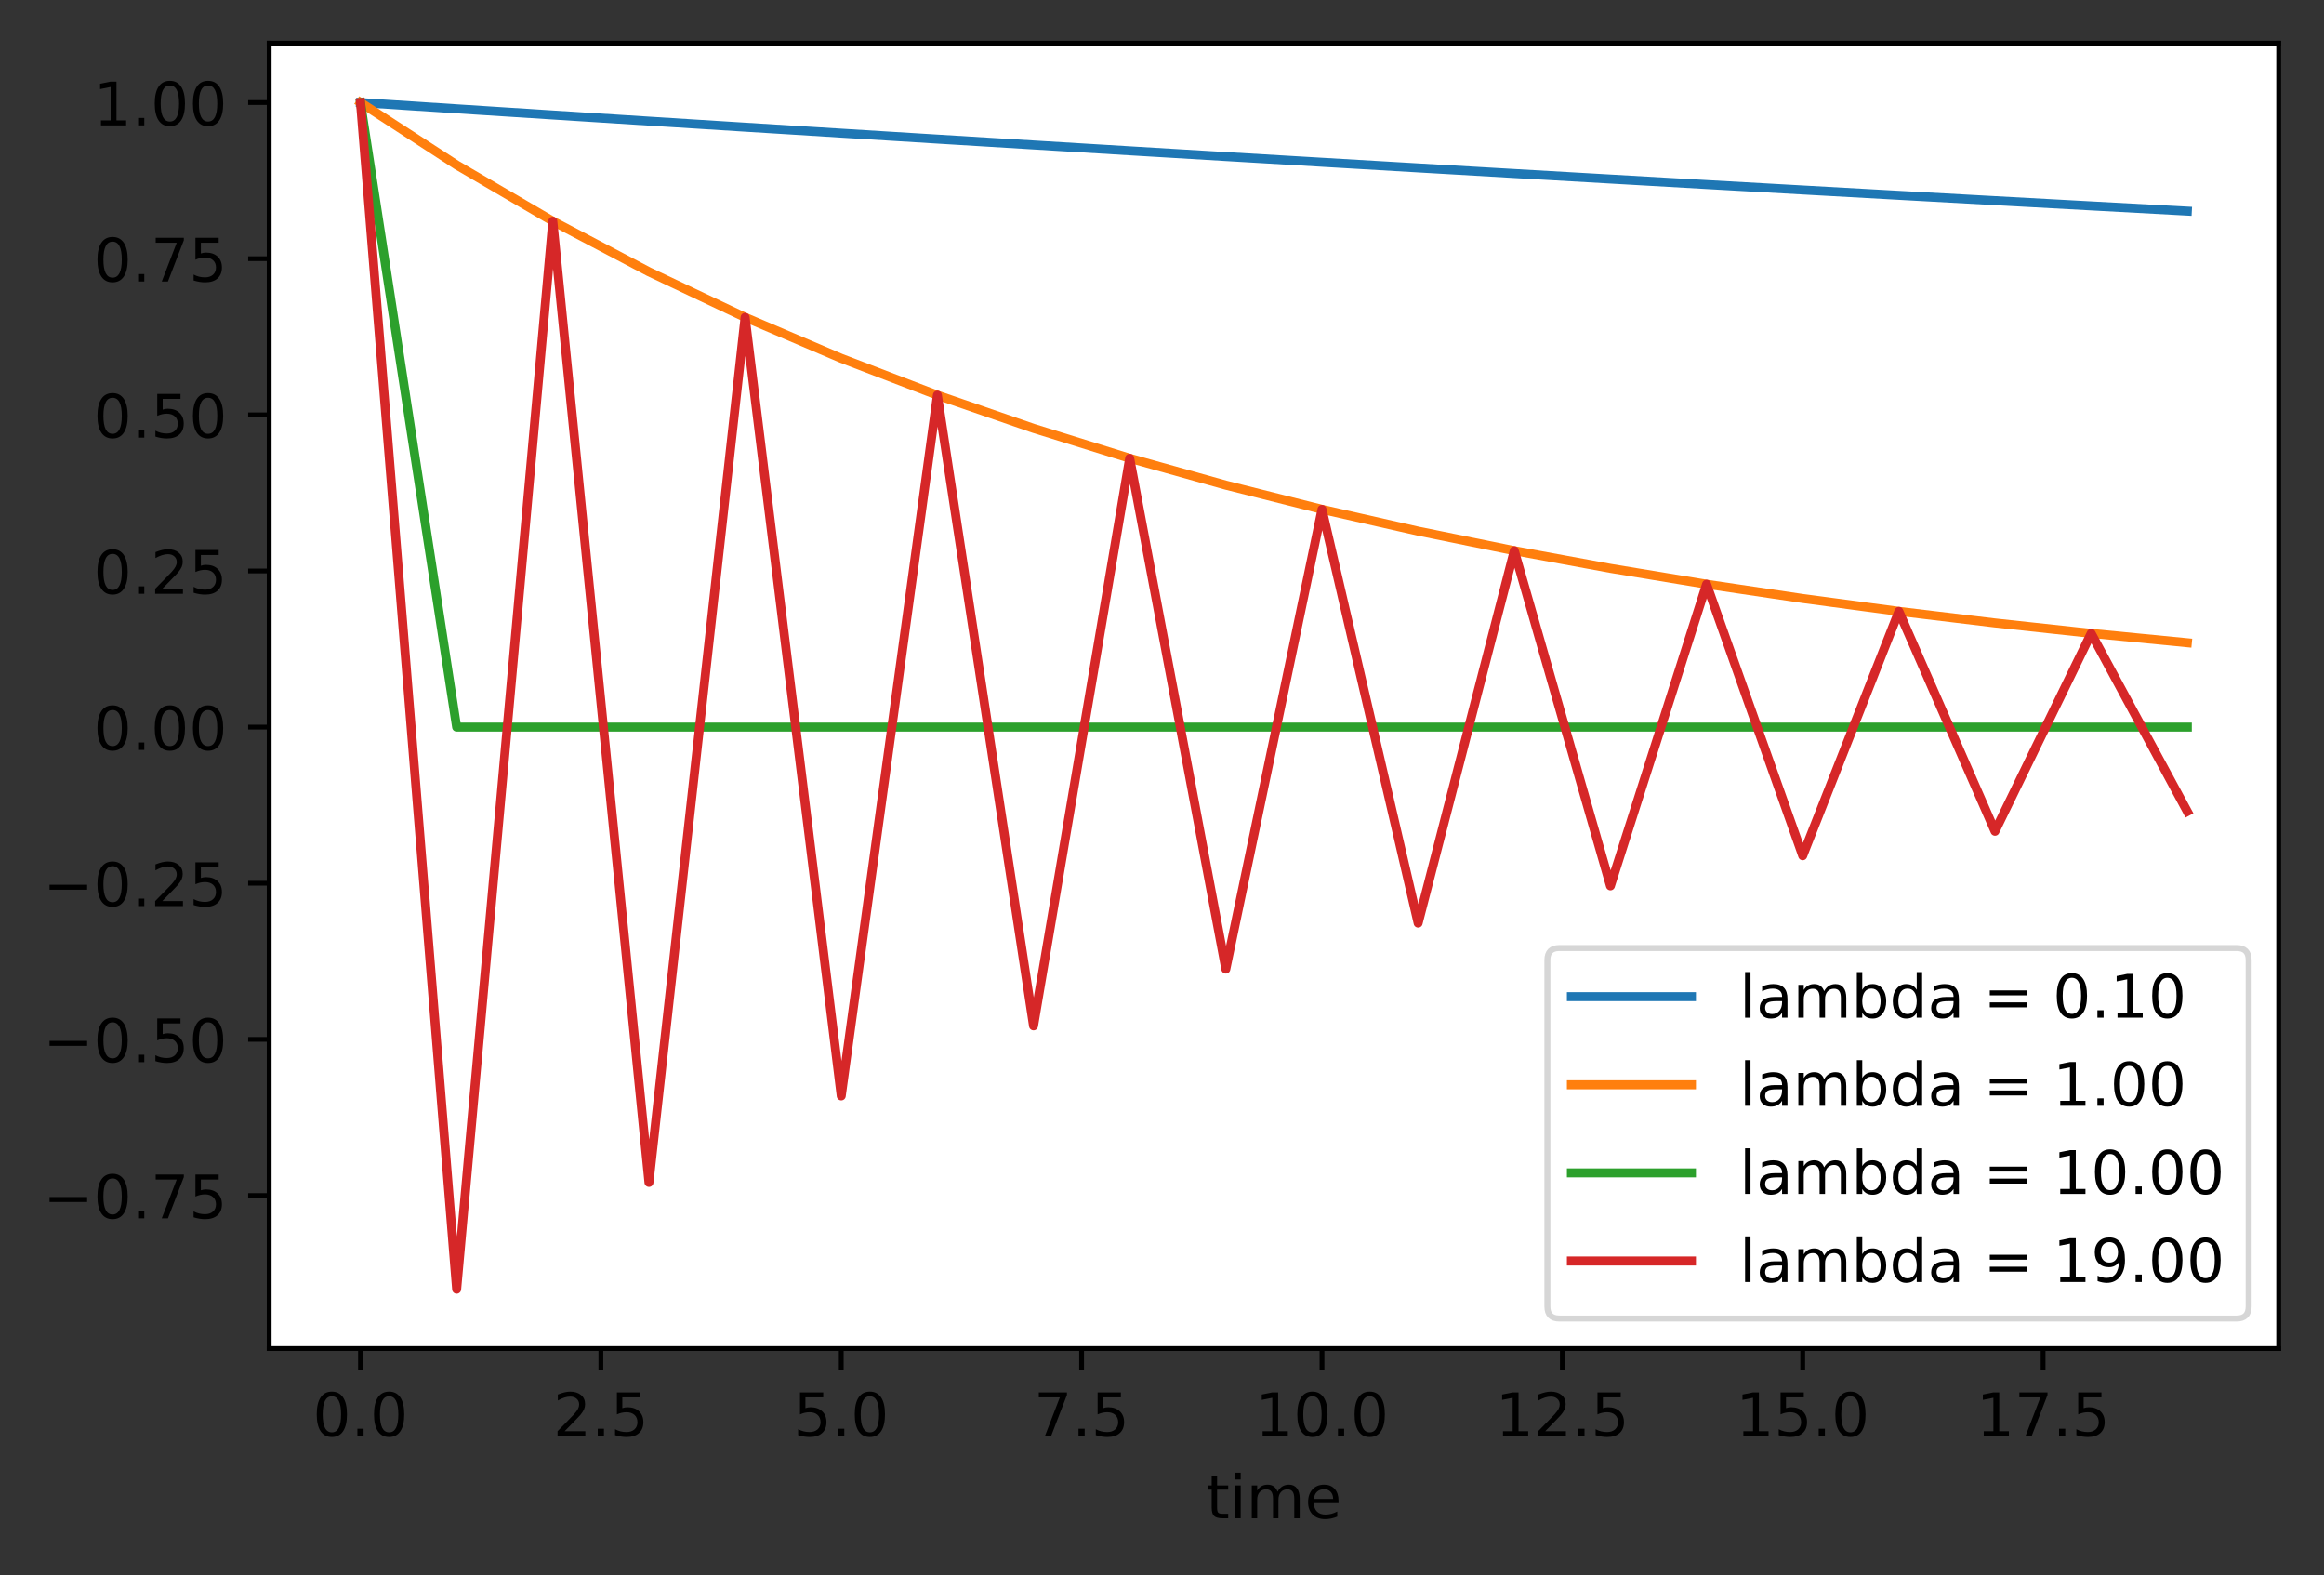 <?xml version="1.0" encoding="UTF-8"?>
<svg xmlns="http://www.w3.org/2000/svg" xmlns:xlink="http://www.w3.org/1999/xlink" width="484pt" height="328pt" viewBox="0 0 484 328" version="1.1">
<rect x="0" y="0" width="484" height="328" fill="#333333" stroke="none"/>
<defs>
<filter id="alpha" filterUnits="objectBoundingBox" x="0%" y="0%" width="100%" height="100%">
  <feColorMatrix type="matrix" in="SourceGraphic" values="0 0 0 0 1 0 0 0 0 1 0 0 0 0 1 0 0 0 1 0"/>
</filter>
<mask id="mask0">
  <g filter="url(#alpha)">
<rect x="0" y="0" width="484" height="328" style="fill:rgb(0%,0%,0%);fill-opacity:0.8;stroke:none;"/>
  </g>
</mask>
<clipPath id="clip1">
  <rect x="0" y="0" width="484" height="328"/>
</clipPath>
<g id="surface5" clip-path="url(#clip1)">
<path style="fill-rule:nonzero;fill:rgb(100%,100%,100%);fill-opacity:1;stroke-width:1;stroke-linecap:butt;stroke-linejoin:miter;stroke:rgb(80%,80%,80%);stroke-opacity:1;stroke-miterlimit:4;" d="M 259.809 219.641 L 372.647 219.641 C 373.978 219.641 374.647 218.972 374.647 217.641 L 374.647 159.928 C 374.647 158.594 373.978 157.928 372.647 157.928 L 259.809 157.928 C 258.475 157.928 257.809 158.594 257.809 159.928 L 257.809 217.641 C 257.809 218.972 258.475 219.641 259.809 219.641 Z M 259.809 219.641 " transform="matrix(1.25,0,0,1.25,0,0)"/>
</g>
</defs>
<g id="surface1">
<path style=" stroke:none;fill-rule:nonzero;fill:rgb(100%,100%,100%);fill-opacity:1;" d="M 56.059 280.801 L 474.559 280.801 L 474.559 9 L 56.059 9 Z M 56.059 280.801 "/>
<path style="fill:none;stroke-width:0.8;stroke-linecap:butt;stroke-linejoin:round;stroke:rgb(0%,0%,0%);stroke-opacity:1;stroke-miterlimit:4;" d="M -0.001 0.001 L -0.001 3.501 " transform="matrix(1.25,0,0,1.25,75.079,280.8)"/>
<path style=" stroke:none;fill-rule:nonzero;fill:rgb(0%,0%,0%);fill-opacity:1;" d="M 69.113 290.746 C 68.477 290.746 68 291.059 67.68 291.684 C 67.363 292.309 67.203 293.246 67.203 294.5 C 67.203 295.75 67.363 296.688 67.68 297.312 C 68 297.938 68.477 298.25 69.113 298.25 C 69.75 298.25 70.23 297.938 70.551 297.312 C 70.871 296.688 71.031 295.75 71.031 294.5 C 71.031 293.246 70.871 292.309 70.551 291.684 C 70.23 291.059 69.75 290.746 69.113 290.746 Z M 69.113 289.77 C 70.133 289.77 70.914 290.176 71.453 290.984 C 71.992 291.789 72.262 292.965 72.262 294.5 C 72.262 296.035 71.992 297.207 71.453 298.016 C 70.914 298.82 70.133 299.227 69.113 299.227 C 68.09 299.227 67.312 298.82 66.773 298.016 C 66.234 297.207 65.965 296.035 65.965 294.5 C 65.965 292.965 66.234 291.789 66.773 290.984 C 67.312 290.176 68.09 289.77 69.113 289.77 Z M 69.113 289.77 "/>
<path style=" stroke:none;fill-rule:nonzero;fill:rgb(0%,0%,0%);fill-opacity:1;" d="M 74.43 297.496 L 75.719 297.496 L 75.719 299.047 L 74.43 299.047 Z M 74.43 297.496 "/>
<path style=" stroke:none;fill-rule:nonzero;fill:rgb(0%,0%,0%);fill-opacity:1;" d="M 81.039 290.746 C 80.406 290.746 79.926 291.059 79.605 291.684 C 79.289 292.309 79.129 293.246 79.129 294.5 C 79.129 295.75 79.289 296.688 79.605 297.312 C 79.926 297.938 80.406 298.25 81.039 298.25 C 81.68 298.25 82.156 297.938 82.477 297.312 C 82.797 296.688 82.957 295.75 82.957 294.5 C 82.957 293.246 82.797 292.309 82.477 291.684 C 82.156 291.059 81.68 290.746 81.039 290.746 Z M 81.039 289.77 C 82.062 289.77 82.84 290.176 83.379 290.984 C 83.918 291.789 84.188 292.965 84.188 294.5 C 84.188 296.035 83.918 297.207 83.379 298.016 C 82.84 298.82 82.062 299.227 81.039 299.227 C 80.02 299.227 79.238 298.82 78.699 298.016 C 78.16 297.207 77.891 296.035 77.891 294.5 C 77.891 292.965 78.16 291.789 78.699 290.984 C 79.238 290.176 80.02 289.77 81.039 289.77 Z M 81.039 289.77 "/>
<path style="fill:none;stroke-width:0.8;stroke-linecap:butt;stroke-linejoin:round;stroke:rgb(0%,0%,0%);stroke-opacity:1;stroke-miterlimit:4;" d="M 0.001 0.001 L 0.001 3.501 " transform="matrix(1.25,0,0,1.25,125.139,280.8)"/>
<path style=" stroke:none;fill-rule:nonzero;fill:rgb(0%,0%,0%);fill-opacity:1;" d="M 117.598 298.012 L 121.902 298.012 L 121.902 299.047 L 116.117 299.047 L 116.117 298.012 C 116.582 297.527 117.219 296.875 118.027 296.062 C 118.836 295.246 119.344 294.719 119.551 294.48 C 119.945 294.039 120.223 293.664 120.379 293.355 C 120.535 293.051 120.613 292.746 120.613 292.449 C 120.613 291.965 120.445 291.57 120.105 291.266 C 119.766 290.961 119.32 290.809 118.777 290.809 C 118.391 290.809 117.98 290.875 117.551 291.008 C 117.121 291.145 116.664 291.348 116.176 291.621 L 116.176 290.375 C 116.672 290.176 117.137 290.023 117.566 289.922 C 118 289.82 118.395 289.77 118.754 289.77 C 119.695 289.77 120.449 290.008 121.012 290.48 C 121.57 290.949 121.852 291.582 121.852 292.371 C 121.852 292.746 121.781 293.102 121.641 293.438 C 121.5 293.77 121.246 294.168 120.875 294.621 C 120.773 294.742 120.449 295.082 119.906 295.645 C 119.359 296.211 118.59 296.996 117.598 298.012 Z M 117.598 298.012 "/>
<path style=" stroke:none;fill-rule:nonzero;fill:rgb(0%,0%,0%);fill-opacity:1;" d="M 124.488 297.496 L 125.777 297.496 L 125.777 299.047 L 124.488 299.047 Z M 124.488 297.496 "/>
<path style=" stroke:none;fill-rule:nonzero;fill:rgb(0%,0%,0%);fill-opacity:1;" d="M 128.477 289.934 L 133.316 289.934 L 133.316 290.973 L 129.605 290.973 L 129.605 293.207 C 129.781 293.145 129.961 293.098 130.141 293.07 C 130.32 293.039 130.5 293.023 130.68 293.023 C 131.695 293.023 132.5 293.305 133.094 293.859 C 133.691 294.418 133.988 295.172 133.988 296.125 C 133.988 297.105 133.684 297.867 133.07 298.41 C 132.461 298.953 131.602 299.227 130.488 299.227 C 130.105 299.227 129.715 299.191 129.32 299.129 C 128.922 299.062 128.516 298.965 128.09 298.836 L 128.09 297.594 C 128.457 297.793 128.836 297.941 129.227 298.039 C 129.617 298.137 130.027 298.188 130.465 298.188 C 131.168 298.188 131.727 298 132.137 297.633 C 132.547 297.262 132.754 296.758 132.754 296.125 C 132.754 295.488 132.547 294.988 132.137 294.617 C 131.727 294.246 131.168 294.062 130.465 294.062 C 130.133 294.062 129.805 294.098 129.477 294.172 C 129.152 294.242 128.816 294.359 128.477 294.512 Z M 128.477 289.934 "/>
<path style="fill:none;stroke-width:0.8;stroke-linecap:butt;stroke-linejoin:round;stroke:rgb(0%,0%,0%);stroke-opacity:1;stroke-miterlimit:4;" d="M 0 0.001 L 0 3.501 " transform="matrix(1.25,0,0,1.25,175.199,280.8)"/>
<path style=" stroke:none;fill-rule:nonzero;fill:rgb(0%,0%,0%);fill-opacity:1;" d="M 166.609 289.934 L 171.449 289.934 L 171.449 290.973 L 167.738 290.973 L 167.738 293.207 C 167.918 293.145 168.094 293.098 168.273 293.07 C 168.453 293.039 168.633 293.023 168.812 293.023 C 169.828 293.023 170.633 293.305 171.227 293.859 C 171.824 294.418 172.121 295.172 172.121 296.125 C 172.121 297.105 171.816 297.867 171.203 298.41 C 170.594 298.953 169.734 299.227 168.621 299.227 C 168.238 299.227 167.852 299.191 167.453 299.129 C 167.059 299.062 166.648 298.965 166.223 298.836 L 166.223 297.594 C 166.59 297.793 166.969 297.941 167.359 298.039 C 167.75 298.137 168.164 298.188 168.598 298.188 C 169.301 298.188 169.859 298 170.27 297.633 C 170.68 297.262 170.887 296.758 170.887 296.125 C 170.887 295.488 170.68 294.988 170.27 294.617 C 169.859 294.246 169.301 294.062 168.598 294.062 C 168.27 294.062 167.938 294.098 167.609 294.172 C 167.285 294.242 166.949 294.359 166.609 294.512 Z M 166.609 289.934 "/>
<path style=" stroke:none;fill-rule:nonzero;fill:rgb(0%,0%,0%);fill-opacity:1;" d="M 174.547 297.496 L 175.836 297.496 L 175.836 299.047 L 174.547 299.047 Z M 174.547 297.496 "/>
<path style=" stroke:none;fill-rule:nonzero;fill:rgb(0%,0%,0%);fill-opacity:1;" d="M 181.16 290.746 C 180.523 290.746 180.047 291.059 179.727 291.684 C 179.406 292.309 179.25 293.246 179.25 294.5 C 179.25 295.75 179.406 296.688 179.727 297.312 C 180.047 297.938 180.523 298.25 181.16 298.25 C 181.797 298.25 182.277 297.938 182.598 297.312 C 182.918 296.688 183.078 295.75 183.078 294.5 C 183.078 293.246 182.918 292.309 182.598 291.684 C 182.277 291.059 181.797 290.746 181.16 290.746 Z M 181.16 289.77 C 182.18 289.77 182.961 290.176 183.5 290.984 C 184.039 291.789 184.309 292.965 184.309 294.5 C 184.309 296.035 184.039 297.207 183.5 298.016 C 182.961 298.82 182.18 299.227 181.16 299.227 C 180.137 299.227 179.359 298.82 178.82 298.016 C 178.281 297.207 178.012 296.035 178.012 294.5 C 178.012 292.965 178.281 291.789 178.82 290.984 C 179.359 290.176 180.137 289.77 181.16 289.77 Z M 181.16 289.77 "/>
<path style="fill:none;stroke-width:0.8;stroke-linecap:butt;stroke-linejoin:round;stroke:rgb(0%,0%,0%);stroke-opacity:1;stroke-miterlimit:4;" d="M -0.001 0.001 L -0.001 3.501 " transform="matrix(1.25,0,0,1.25,225.259,280.8)"/>
<path style=" stroke:none;fill-rule:nonzero;fill:rgb(0%,0%,0%);fill-opacity:1;" d="M 216.344 289.934 L 222.203 289.934 L 222.203 290.461 L 218.895 299.047 L 217.609 299.047 L 220.723 290.973 L 216.344 290.973 Z M 216.344 289.934 "/>
<path style=" stroke:none;fill-rule:nonzero;fill:rgb(0%,0%,0%);fill-opacity:1;" d="M 224.609 297.496 L 225.898 297.496 L 225.898 299.047 L 224.609 299.047 Z M 224.609 297.496 "/>
<path style=" stroke:none;fill-rule:nonzero;fill:rgb(0%,0%,0%);fill-opacity:1;" d="M 228.594 289.934 L 233.434 289.934 L 233.434 290.973 L 229.723 290.973 L 229.723 293.207 C 229.902 293.145 230.082 293.098 230.258 293.07 C 230.438 293.039 230.617 293.023 230.797 293.023 C 231.816 293.023 232.621 293.305 233.215 293.859 C 233.809 294.418 234.105 295.172 234.105 296.125 C 234.105 297.105 233.801 297.867 233.191 298.41 C 232.582 298.953 231.719 299.227 230.609 299.227 C 230.227 299.227 229.836 299.191 229.438 299.129 C 229.043 299.062 228.633 298.965 228.211 298.836 L 228.211 297.594 C 228.578 297.793 228.953 297.941 229.344 298.039 C 229.734 298.137 230.148 298.188 230.582 298.188 C 231.289 298.188 231.844 298 232.254 297.633 C 232.668 297.262 232.871 296.758 232.871 296.125 C 232.871 295.488 232.668 294.988 232.254 294.617 C 231.844 294.246 231.289 294.062 230.582 294.062 C 230.254 294.062 229.926 294.098 229.598 294.172 C 229.27 294.242 228.938 294.359 228.594 294.512 Z M 228.594 289.934 "/>
<path style="fill:none;stroke-width:0.8;stroke-linecap:butt;stroke-linejoin:round;stroke:rgb(0%,0%,0%);stroke-opacity:1;stroke-miterlimit:4;" d="M 0.001 0.001 L 0.001 3.501 " transform="matrix(1.25,0,0,1.25,275.319,280.8)"/>
<path style=" stroke:none;fill-rule:nonzero;fill:rgb(0%,0%,0%);fill-opacity:1;" d="M 262.953 298.012 L 264.969 298.012 L 264.969 291.059 L 262.777 291.496 L 262.777 290.375 L 264.957 289.934 L 266.188 289.934 L 266.188 298.012 L 268.203 298.012 L 268.203 299.047 L 262.953 299.047 Z M 262.953 298.012 "/>
<path style=" stroke:none;fill-rule:nonzero;fill:rgb(0%,0%,0%);fill-opacity:1;" d="M 273.328 290.746 C 272.695 290.746 272.215 291.059 271.895 291.684 C 271.578 292.309 271.418 293.246 271.418 294.5 C 271.418 295.75 271.578 296.688 271.895 297.312 C 272.215 297.938 272.695 298.25 273.328 298.25 C 273.969 298.25 274.445 297.938 274.766 297.312 C 275.086 296.688 275.246 295.75 275.246 294.5 C 275.246 293.246 275.086 292.309 274.766 291.684 C 274.445 291.059 273.969 290.746 273.328 290.746 Z M 273.328 289.77 C 274.352 289.77 275.129 290.176 275.668 290.984 C 276.207 291.789 276.477 292.965 276.477 294.5 C 276.477 296.035 276.207 297.207 275.668 298.016 C 275.129 298.82 274.352 299.227 273.328 299.227 C 272.309 299.227 271.527 298.82 270.988 298.016 C 270.449 297.207 270.18 296.035 270.18 294.5 C 270.18 292.965 270.449 291.789 270.988 290.984 C 271.527 290.176 272.309 289.77 273.328 289.77 Z M 273.328 289.77 "/>
<path style=" stroke:none;fill-rule:nonzero;fill:rgb(0%,0%,0%);fill-opacity:1;" d="M 278.645 297.496 L 279.934 297.496 L 279.934 299.047 L 278.645 299.047 Z M 278.645 297.496 "/>
<path style=" stroke:none;fill-rule:nonzero;fill:rgb(0%,0%,0%);fill-opacity:1;" d="M 285.254 290.746 C 284.621 290.746 284.145 291.059 283.824 291.684 C 283.504 292.309 283.344 293.246 283.344 294.5 C 283.344 295.75 283.504 296.688 283.824 297.312 C 284.145 297.938 284.621 298.25 285.254 298.25 C 285.895 298.25 286.371 297.938 286.691 297.312 C 287.012 296.688 287.172 295.75 287.172 294.5 C 287.172 293.246 287.012 292.309 286.691 291.684 C 286.371 291.059 285.895 290.746 285.254 290.746 Z M 285.254 289.77 C 286.277 289.77 287.059 290.176 287.598 290.984 C 288.137 291.789 288.406 292.965 288.406 294.5 C 288.406 296.035 288.137 297.207 287.598 298.016 C 287.059 298.82 286.277 299.227 285.254 299.227 C 284.234 299.227 283.453 298.82 282.914 298.016 C 282.375 297.207 282.105 296.035 282.105 294.5 C 282.105 292.965 282.375 291.789 282.914 290.984 C 283.453 290.176 284.234 289.77 285.254 289.77 Z M 285.254 289.77 "/>
<path style="fill:none;stroke-width:0.8;stroke-linecap:butt;stroke-linejoin:round;stroke:rgb(0%,0%,0%);stroke-opacity:1;stroke-miterlimit:4;" d="M 0 0.001 L 0 3.501 " transform="matrix(1.25,0,0,1.25,325.378,280.8)"/>
<path style=" stroke:none;fill-rule:nonzero;fill:rgb(0%,0%,0%);fill-opacity:1;" d="M 313.012 298.012 L 315.027 298.012 L 315.027 291.059 L 312.836 291.496 L 312.836 290.375 L 315.016 289.934 L 316.246 289.934 L 316.246 298.012 L 318.262 298.012 L 318.262 299.047 L 313.012 299.047 Z M 313.012 298.012 "/>
<path style=" stroke:none;fill-rule:nonzero;fill:rgb(0%,0%,0%);fill-opacity:1;" d="M 321.812 298.012 L 326.117 298.012 L 326.117 299.047 L 320.332 299.047 L 320.332 298.012 C 320.797 297.527 321.438 296.875 322.242 296.062 C 323.051 295.246 323.559 294.719 323.766 294.48 C 324.16 294.039 324.438 293.664 324.594 293.355 C 324.75 293.051 324.828 292.746 324.828 292.449 C 324.828 291.965 324.66 291.57 324.32 291.266 C 323.98 290.961 323.535 290.809 322.992 290.809 C 322.605 290.809 322.195 290.875 321.766 291.008 C 321.34 291.145 320.879 291.348 320.391 291.621 L 320.391 290.375 C 320.887 290.176 321.352 290.023 321.781 289.922 C 322.215 289.82 322.609 289.77 322.969 289.77 C 323.91 289.77 324.664 290.008 325.227 290.48 C 325.785 290.949 326.066 291.582 326.066 292.371 C 326.066 292.746 325.996 293.102 325.855 293.438 C 325.719 293.77 325.461 294.168 325.09 294.621 C 324.988 294.742 324.664 295.082 324.121 295.645 C 323.574 296.211 322.809 296.996 321.812 298.012 Z M 321.812 298.012 "/>
<path style=" stroke:none;fill-rule:nonzero;fill:rgb(0%,0%,0%);fill-opacity:1;" d="M 328.703 297.496 L 329.992 297.496 L 329.992 299.047 L 328.703 299.047 Z M 328.703 297.496 "/>
<path style=" stroke:none;fill-rule:nonzero;fill:rgb(0%,0%,0%);fill-opacity:1;" d="M 332.691 289.934 L 337.531 289.934 L 337.531 290.973 L 333.82 290.973 L 333.82 293.207 C 334 293.145 334.176 293.098 334.355 293.07 C 334.535 293.039 334.715 293.023 334.895 293.023 C 335.91 293.023 336.715 293.305 337.309 293.859 C 337.906 294.418 338.203 295.172 338.203 296.125 C 338.203 297.105 337.898 297.867 337.285 298.41 C 336.676 298.953 335.816 299.227 334.703 299.227 C 334.32 299.227 333.934 299.191 333.535 299.129 C 333.141 299.062 332.73 298.965 332.305 298.836 L 332.305 297.594 C 332.672 297.793 333.051 297.941 333.441 298.039 C 333.832 298.137 334.246 298.188 334.68 298.188 C 335.383 298.188 335.941 298 336.352 297.633 C 336.762 297.262 336.969 296.758 336.969 296.125 C 336.969 295.488 336.762 294.988 336.352 294.617 C 335.941 294.246 335.383 294.062 334.68 294.062 C 334.352 294.062 334.02 294.098 333.691 294.172 C 333.367 294.242 333.031 294.359 332.691 294.512 Z M 332.691 289.934 "/>
<path style="fill:none;stroke-width:0.8;stroke-linecap:butt;stroke-linejoin:round;stroke:rgb(0%,0%,0%);stroke-opacity:1;stroke-miterlimit:4;" d="M -0.001 0.001 L -0.001 3.501 " transform="matrix(1.25,0,0,1.25,375.438,280.8)"/>
<path style=" stroke:none;fill-rule:nonzero;fill:rgb(0%,0%,0%);fill-opacity:1;" d="M 363.074 298.012 L 365.086 298.012 L 365.086 291.059 L 362.895 291.496 L 362.895 290.375 L 365.074 289.934 L 366.309 289.934 L 366.309 298.012 L 368.32 298.012 L 368.32 299.047 L 363.074 299.047 Z M 363.074 298.012 "/>
<path style=" stroke:none;fill-rule:nonzero;fill:rgb(0%,0%,0%);fill-opacity:1;" d="M 370.824 289.934 L 375.664 289.934 L 375.664 290.973 L 371.953 290.973 L 371.953 293.207 C 372.133 293.145 372.309 293.098 372.488 293.07 C 372.668 293.039 372.848 293.023 373.027 293.023 C 374.043 293.023 374.852 293.305 375.445 293.859 C 376.039 294.418 376.336 295.172 376.336 296.125 C 376.336 297.105 376.031 297.867 375.422 298.41 C 374.809 298.953 373.949 299.227 372.84 299.227 C 372.457 299.227 372.066 299.191 371.668 299.129 C 371.273 299.062 370.863 298.965 370.441 298.836 L 370.441 297.594 C 370.805 297.793 371.184 297.941 371.574 298.039 C 371.965 298.137 372.379 298.188 372.812 298.188 C 373.516 298.188 374.074 298 374.484 297.633 C 374.895 297.262 375.102 296.758 375.102 296.125 C 375.102 295.488 374.895 294.988 374.484 294.617 C 374.074 294.246 373.516 294.062 372.812 294.062 C 372.484 294.062 372.156 294.098 371.828 294.172 C 371.5 294.242 371.164 294.359 370.824 294.512 Z M 370.824 289.934 "/>
<path style=" stroke:none;fill-rule:nonzero;fill:rgb(0%,0%,0%);fill-opacity:1;" d="M 378.766 297.496 L 380.055 297.496 L 380.055 299.047 L 378.766 299.047 Z M 378.766 297.496 "/>
<path style=" stroke:none;fill-rule:nonzero;fill:rgb(0%,0%,0%);fill-opacity:1;" d="M 385.375 290.746 C 384.738 290.746 384.262 291.059 383.941 291.684 C 383.625 292.309 383.465 293.246 383.465 294.5 C 383.465 295.75 383.625 296.688 383.941 297.312 C 384.262 297.938 384.738 298.25 385.375 298.25 C 386.012 298.25 386.492 297.938 386.812 297.312 C 387.133 296.688 387.293 295.75 387.293 294.5 C 387.293 293.246 387.133 292.309 386.812 291.684 C 386.492 291.059 386.012 290.746 385.375 290.746 Z M 385.375 289.77 C 386.395 289.77 387.176 290.176 387.715 290.984 C 388.254 291.789 388.523 292.965 388.523 294.5 C 388.523 296.035 388.254 297.207 387.715 298.016 C 387.176 298.82 386.395 299.227 385.375 299.227 C 384.352 299.227 383.574 298.82 383.035 298.016 C 382.496 297.207 382.227 296.035 382.227 294.5 C 382.227 292.965 382.496 291.789 383.035 290.984 C 383.574 290.176 384.352 289.77 385.375 289.77 Z M 385.375 289.77 "/>
<path style="fill:none;stroke-width:0.8;stroke-linecap:butt;stroke-linejoin:round;stroke:rgb(0%,0%,0%);stroke-opacity:1;stroke-miterlimit:4;" d="M -0.002 0.001 L -0.002 3.501 " transform="matrix(1.25,0,0,1.25,425.498,280.8)"/>
<path style=" stroke:none;fill-rule:nonzero;fill:rgb(0%,0%,0%);fill-opacity:1;" d="M 413.133 298.012 L 415.145 298.012 L 415.145 291.059 L 412.953 291.496 L 412.953 290.375 L 415.133 289.934 L 416.367 289.934 L 416.367 298.012 L 418.379 298.012 L 418.379 299.047 L 413.133 299.047 Z M 413.133 298.012 "/>
<path style=" stroke:none;fill-rule:nonzero;fill:rgb(0%,0%,0%);fill-opacity:1;" d="M 420.559 289.934 L 426.418 289.934 L 426.418 290.461 L 423.109 299.047 L 421.824 299.047 L 424.938 290.973 L 420.559 290.973 Z M 420.559 289.934 "/>
<path style=" stroke:none;fill-rule:nonzero;fill:rgb(0%,0%,0%);fill-opacity:1;" d="M 428.824 297.496 L 430.113 297.496 L 430.113 299.047 L 428.824 299.047 Z M 428.824 297.496 "/>
<path style=" stroke:none;fill-rule:nonzero;fill:rgb(0%,0%,0%);fill-opacity:1;" d="M 432.812 289.934 L 437.652 289.934 L 437.652 290.973 L 433.941 290.973 L 433.941 293.207 C 434.117 293.145 434.297 293.098 434.477 293.07 C 434.656 293.039 434.836 293.023 435.016 293.023 C 436.031 293.023 436.836 293.305 437.43 293.859 C 438.023 294.418 438.324 295.172 438.324 296.125 C 438.324 297.105 438.016 297.867 437.406 298.41 C 436.797 298.953 435.934 299.227 434.824 299.227 C 434.441 299.227 434.051 299.191 433.656 299.129 C 433.258 299.062 432.848 298.965 432.426 298.836 L 432.426 297.594 C 432.793 297.793 433.172 297.941 433.562 298.039 C 433.953 298.137 434.363 298.188 434.801 298.188 C 435.504 298.188 436.062 298 436.473 297.633 C 436.883 297.262 437.09 296.758 437.09 296.125 C 437.09 295.488 436.883 294.988 436.473 294.617 C 436.062 294.246 435.504 294.062 434.801 294.062 C 434.469 294.062 434.141 294.098 433.812 294.172 C 433.484 294.242 433.152 294.359 432.812 294.512 Z M 432.812 289.934 "/>
<path style=" stroke:none;fill-rule:nonzero;fill:rgb(0%,0%,0%);fill-opacity:1;" d="M 253.477 307.367 L 253.477 309.309 L 255.789 309.309 L 255.789 310.184 L 253.477 310.184 L 253.477 313.895 C 253.477 314.449 253.551 314.809 253.703 314.969 C 253.855 315.125 254.168 315.207 254.637 315.207 L 255.789 315.207 L 255.789 316.145 L 254.637 316.145 C 253.77 316.145 253.172 315.984 252.84 315.66 C 252.512 315.336 252.348 314.746 252.348 313.895 L 252.348 310.184 L 251.523 310.184 L 251.523 309.309 L 252.348 309.309 L 252.348 307.367 Z M 253.477 307.367 "/>
<path style=" stroke:none;fill-rule:nonzero;fill:rgb(0%,0%,0%);fill-opacity:1;" d="M 257.266 309.309 L 258.387 309.309 L 258.387 316.145 L 257.266 316.145 Z M 257.266 306.648 L 258.387 306.648 L 258.387 308.07 L 257.266 308.07 Z M 257.266 306.648 "/>
<path style=" stroke:none;fill-rule:nonzero;fill:rgb(0%,0%,0%);fill-opacity:1;" d="M 266.062 310.621 C 266.344 310.117 266.68 309.746 267.07 309.504 C 267.461 309.266 267.918 309.145 268.449 309.145 C 269.16 309.145 269.711 309.395 270.098 309.895 C 270.484 310.391 270.676 311.098 270.676 312.02 L 270.676 316.145 L 269.547 316.145 L 269.547 312.055 C 269.547 311.402 269.43 310.914 269.199 310.598 C 268.965 310.281 268.613 310.121 268.137 310.121 C 267.555 310.121 267.094 310.316 266.758 310.703 C 266.418 311.086 266.25 311.613 266.25 312.281 L 266.25 316.145 L 265.121 316.145 L 265.121 312.055 C 265.121 311.398 265.004 310.91 264.773 310.594 C 264.543 310.281 264.184 310.121 263.699 310.121 C 263.125 310.121 262.668 310.316 262.332 310.703 C 261.992 311.094 261.824 311.617 261.824 312.281 L 261.824 316.145 L 260.695 316.145 L 260.695 309.309 L 261.824 309.309 L 261.824 310.371 C 262.082 309.953 262.387 309.645 262.746 309.445 C 263.105 309.246 263.531 309.145 264.023 309.145 C 264.52 309.145 264.941 309.273 265.289 309.523 C 265.637 309.777 265.895 310.141 266.062 310.621 Z M 266.062 310.621 "/>
<path style=" stroke:none;fill-rule:nonzero;fill:rgb(0%,0%,0%);fill-opacity:1;" d="M 278.762 312.445 L 278.762 312.996 L 273.598 312.996 C 273.648 313.77 273.883 314.359 274.297 314.762 C 274.715 315.168 275.297 315.371 276.039 315.371 C 276.473 315.371 276.891 315.316 277.293 315.211 C 277.699 315.105 278.102 314.949 278.5 314.734 L 278.5 315.797 C 278.098 315.969 277.684 316.098 277.262 316.188 C 276.836 316.277 276.41 316.324 275.973 316.324 C 274.883 316.324 274.02 316.008 273.383 315.371 C 272.746 314.738 272.426 313.879 272.426 312.793 C 272.426 311.676 272.73 310.789 273.332 310.133 C 273.938 309.473 274.754 309.145 275.777 309.145 C 276.699 309.145 277.426 309.441 277.961 310.035 C 278.496 310.625 278.762 311.43 278.762 312.445 Z M 277.641 312.117 C 277.633 311.504 277.461 311.012 277.125 310.648 C 276.789 310.281 276.344 310.098 275.789 310.098 C 275.164 310.098 274.664 310.273 274.285 310.629 C 273.91 310.98 273.691 311.48 273.637 312.125 Z M 277.641 312.117 "/>
<path style="fill:none;stroke-width:0.8;stroke-linecap:butt;stroke-linejoin:round;stroke:rgb(0%,0%,0%);stroke-opacity:1;stroke-miterlimit:4;" d="M 0.002 -0.001 L -3.498 -0.001 " transform="matrix(1.25,0,0,1.25,56.057,248.938)"/>
<path style=" stroke:none;fill-rule:nonzero;fill:rgb(0%,0%,0%);fill-opacity:1;" d="M 10.324 249.25 L 18.148 249.25 L 18.148 250.285 L 10.324 250.285 Z M 10.324 249.25 "/>
<path style=" stroke:none;fill-rule:nonzero;fill:rgb(0%,0%,0%);fill-opacity:1;" d="M 23.445 245.387 C 22.812 245.387 22.336 245.699 22.016 246.324 C 21.695 246.949 21.535 247.887 21.535 249.141 C 21.535 250.391 21.695 251.324 22.016 251.949 C 22.336 252.574 22.812 252.887 23.445 252.887 C 24.086 252.887 24.566 252.574 24.883 251.949 C 25.203 251.324 25.363 250.391 25.363 249.141 C 25.363 247.887 25.203 246.949 24.883 246.324 C 24.566 245.699 24.086 245.387 23.445 245.387 Z M 23.445 244.41 C 24.469 244.41 25.25 244.812 25.789 245.621 C 26.328 246.43 26.598 247.602 26.598 249.141 C 26.598 250.676 26.328 251.844 25.789 252.652 C 25.25 253.461 24.469 253.863 23.445 253.863 C 22.426 253.863 21.645 253.461 21.105 252.652 C 20.566 251.844 20.297 250.676 20.297 249.141 C 20.297 247.602 20.566 246.43 21.105 245.621 C 21.645 244.812 22.426 244.41 23.445 244.41 Z M 23.445 244.41 "/>
<path style=" stroke:none;fill-rule:nonzero;fill:rgb(0%,0%,0%);fill-opacity:1;" d="M 28.762 252.137 L 30.051 252.137 L 30.051 253.688 L 28.762 253.688 Z M 28.762 252.137 "/>
<path style=" stroke:none;fill-rule:nonzero;fill:rgb(0%,0%,0%);fill-opacity:1;" d="M 32.426 244.574 L 38.285 244.574 L 38.285 245.098 L 34.977 253.688 L 33.688 253.688 L 36.801 245.613 L 32.426 245.613 Z M 32.426 244.574 "/>
<path style=" stroke:none;fill-rule:nonzero;fill:rgb(0%,0%,0%);fill-opacity:1;" d="M 40.703 244.574 L 45.543 244.574 L 45.543 245.613 L 41.832 245.613 L 41.832 247.844 C 42.008 247.785 42.188 247.738 42.367 247.707 C 42.547 247.68 42.727 247.664 42.906 247.664 C 43.922 247.664 44.727 247.941 45.32 248.5 C 45.918 249.059 46.215 249.812 46.215 250.762 C 46.215 251.742 45.91 252.508 45.297 253.051 C 44.688 253.594 43.828 253.863 42.715 253.863 C 42.332 253.863 41.941 253.832 41.547 253.766 C 41.148 253.703 40.742 253.605 40.316 253.473 L 40.316 252.234 C 40.684 252.434 41.062 252.582 41.453 252.68 C 41.844 252.777 42.254 252.824 42.691 252.824 C 43.395 252.824 43.953 252.641 44.363 252.27 C 44.773 251.902 44.98 251.398 44.98 250.762 C 44.98 250.129 44.773 249.629 44.363 249.258 C 43.953 248.887 43.395 248.699 42.691 248.699 C 42.359 248.699 42.031 248.738 41.703 248.809 C 41.379 248.883 41.043 248.996 40.703 249.152 Z M 40.703 244.574 "/>
<path style="fill:none;stroke-width:0.8;stroke-linecap:butt;stroke-linejoin:round;stroke:rgb(0%,0%,0%);stroke-opacity:1;stroke-miterlimit:4;" d="M 0.002 -0 L -3.498 -0 " transform="matrix(1.25,0,0,1.25,56.057,216.426)"/>
<path style=" stroke:none;fill-rule:nonzero;fill:rgb(0%,0%,0%);fill-opacity:1;" d="M 10.324 216.738 L 18.148 216.738 L 18.148 217.773 L 10.324 217.773 Z M 10.324 216.738 "/>
<path style=" stroke:none;fill-rule:nonzero;fill:rgb(0%,0%,0%);fill-opacity:1;" d="M 23.445 212.875 C 22.812 212.875 22.336 213.188 22.016 213.812 C 21.695 214.438 21.535 215.375 21.535 216.629 C 21.535 217.879 21.695 218.812 22.016 219.438 C 22.336 220.062 22.812 220.375 23.445 220.375 C 24.086 220.375 24.566 220.062 24.883 219.438 C 25.203 218.812 25.363 217.879 25.363 216.629 C 25.363 215.375 25.203 214.438 24.883 213.812 C 24.566 213.188 24.086 212.875 23.445 212.875 Z M 23.445 211.898 C 24.469 211.898 25.25 212.301 25.789 213.109 C 26.328 213.918 26.598 215.09 26.598 216.629 C 26.598 218.164 26.328 219.332 25.789 220.141 C 25.25 220.949 24.469 221.352 23.445 221.352 C 22.426 221.352 21.645 220.949 21.105 220.141 C 20.566 219.332 20.297 218.164 20.297 216.629 C 20.297 215.09 20.566 213.918 21.105 213.109 C 21.645 212.301 22.426 211.898 23.445 211.898 Z M 23.445 211.898 "/>
<path style=" stroke:none;fill-rule:nonzero;fill:rgb(0%,0%,0%);fill-opacity:1;" d="M 28.762 219.625 L 30.051 219.625 L 30.051 221.176 L 28.762 221.176 Z M 28.762 219.625 "/>
<path style=" stroke:none;fill-rule:nonzero;fill:rgb(0%,0%,0%);fill-opacity:1;" d="M 32.75 212.062 L 37.59 212.062 L 37.59 213.102 L 33.879 213.102 L 33.879 215.332 C 34.059 215.273 34.234 215.227 34.414 215.195 C 34.594 215.168 34.773 215.152 34.953 215.152 C 35.969 215.152 36.773 215.43 37.367 215.988 C 37.965 216.547 38.262 217.301 38.262 218.25 C 38.262 219.23 37.957 219.996 37.344 220.539 C 36.734 221.082 35.875 221.352 34.762 221.352 C 34.379 221.352 33.992 221.32 33.594 221.254 C 33.199 221.191 32.789 221.094 32.363 220.961 L 32.363 219.723 C 32.73 219.922 33.109 220.07 33.5 220.168 C 33.891 220.266 34.305 220.312 34.738 220.312 C 35.441 220.312 36 220.129 36.41 219.758 C 36.82 219.391 37.027 218.887 37.027 218.25 C 37.027 217.617 36.82 217.117 36.41 216.746 C 36 216.375 35.441 216.188 34.738 216.188 C 34.41 216.188 34.078 216.227 33.75 216.297 C 33.426 216.371 33.09 216.484 32.75 216.641 Z M 32.75 212.062 "/>
<path style=" stroke:none;fill-rule:nonzero;fill:rgb(0%,0%,0%);fill-opacity:1;" d="M 43.324 212.875 C 42.691 212.875 42.215 213.188 41.895 213.812 C 41.574 214.438 41.414 215.375 41.414 216.629 C 41.414 217.879 41.574 218.812 41.895 219.438 C 42.215 220.062 42.691 220.375 43.324 220.375 C 43.965 220.375 44.445 220.062 44.762 219.438 C 45.082 218.812 45.242 217.879 45.242 216.629 C 45.242 215.375 45.082 214.438 44.762 213.812 C 44.445 213.188 43.965 212.875 43.324 212.875 Z M 43.324 211.898 C 44.348 211.898 45.129 212.301 45.668 213.109 C 46.207 213.918 46.477 215.09 46.477 216.629 C 46.477 218.164 46.207 219.332 45.668 220.141 C 45.129 220.949 44.348 221.352 43.324 221.352 C 42.305 221.352 41.523 220.949 40.984 220.141 C 40.445 219.332 40.176 218.164 40.176 216.629 C 40.176 215.09 40.445 213.918 40.984 213.109 C 41.523 212.301 42.305 211.898 43.324 211.898 Z M 43.324 211.898 "/>
<path style="fill:none;stroke-width:0.8;stroke-linecap:butt;stroke-linejoin:round;stroke:rgb(0%,0%,0%);stroke-opacity:1;stroke-miterlimit:4;" d="M 0.002 -0 L -3.498 -0 " transform="matrix(1.25,0,0,1.25,56.057,183.914)"/>
<path style=" stroke:none;fill-rule:nonzero;fill:rgb(0%,0%,0%);fill-opacity:1;" d="M 10.324 184.227 L 18.148 184.227 L 18.148 185.262 L 10.324 185.262 Z M 10.324 184.227 "/>
<path style=" stroke:none;fill-rule:nonzero;fill:rgb(0%,0%,0%);fill-opacity:1;" d="M 23.445 180.363 C 22.812 180.363 22.336 180.676 22.016 181.301 C 21.695 181.922 21.535 182.863 21.535 184.117 C 21.535 185.363 21.695 186.301 22.016 186.926 C 22.336 187.551 22.812 187.863 23.445 187.863 C 24.086 187.863 24.566 187.551 24.883 186.926 C 25.203 186.301 25.363 185.363 25.363 184.117 C 25.363 182.863 25.203 181.922 24.883 181.301 C 24.566 180.676 24.086 180.363 23.445 180.363 Z M 23.445 179.387 C 24.469 179.387 25.25 179.789 25.789 180.598 C 26.328 181.406 26.598 182.578 26.598 184.117 C 26.598 185.648 26.328 186.82 25.789 187.629 C 25.25 188.438 24.469 188.84 23.445 188.84 C 22.426 188.84 21.645 188.438 21.105 187.629 C 20.566 186.82 20.297 185.648 20.297 184.117 C 20.297 182.578 20.566 181.406 21.105 180.598 C 21.645 179.789 22.426 179.387 23.445 179.387 Z M 23.445 179.387 "/>
<path style=" stroke:none;fill-rule:nonzero;fill:rgb(0%,0%,0%);fill-opacity:1;" d="M 28.762 187.113 L 30.051 187.113 L 30.051 188.664 L 28.762 188.664 Z M 28.762 187.113 "/>
<path style=" stroke:none;fill-rule:nonzero;fill:rgb(0%,0%,0%);fill-opacity:1;" d="M 33.797 187.625 L 38.102 187.625 L 38.102 188.664 L 32.316 188.664 L 32.316 187.625 C 32.785 187.141 33.422 186.492 34.227 185.676 C 35.035 184.859 35.543 184.332 35.75 184.098 C 36.145 183.652 36.422 183.277 36.578 182.973 C 36.734 182.664 36.812 182.363 36.812 182.066 C 36.812 181.582 36.645 181.188 36.305 180.883 C 35.965 180.574 35.523 180.422 34.977 180.422 C 34.59 180.422 34.18 180.488 33.75 180.625 C 33.324 180.758 32.863 180.961 32.375 181.234 L 32.375 179.988 C 32.871 179.789 33.336 179.641 33.766 179.539 C 34.199 179.438 34.594 179.387 34.953 179.387 C 35.898 179.387 36.648 179.621 37.211 180.094 C 37.773 180.566 38.051 181.195 38.051 181.984 C 38.051 182.359 37.98 182.715 37.84 183.051 C 37.703 183.387 37.445 183.781 37.074 184.238 C 36.973 184.355 36.652 184.695 36.105 185.262 C 35.562 185.824 34.793 186.613 33.797 187.625 Z M 33.797 187.625 "/>
<path style=" stroke:none;fill-rule:nonzero;fill:rgb(0%,0%,0%);fill-opacity:1;" d="M 40.703 179.551 L 45.543 179.551 L 45.543 180.59 L 41.832 180.59 L 41.832 182.82 C 42.008 182.762 42.188 182.715 42.367 182.684 C 42.547 182.656 42.727 182.641 42.906 182.641 C 43.922 182.641 44.727 182.918 45.32 183.477 C 45.918 184.031 46.215 184.789 46.215 185.738 C 46.215 186.719 45.91 187.48 45.297 188.027 C 44.688 188.57 43.828 188.84 42.715 188.84 C 42.332 188.84 41.941 188.809 41.547 188.742 C 41.148 188.68 40.742 188.582 40.316 188.449 L 40.316 187.211 C 40.684 187.41 41.062 187.559 41.453 187.656 C 41.844 187.754 42.254 187.801 42.691 187.801 C 43.395 187.801 43.953 187.617 44.363 187.246 C 44.773 186.879 44.98 186.375 44.98 185.738 C 44.98 185.105 44.773 184.602 44.363 184.234 C 43.953 183.863 43.395 183.676 42.691 183.676 C 42.359 183.676 42.031 183.715 41.703 183.785 C 41.379 183.859 41.043 183.973 40.703 184.129 Z M 40.703 179.551 "/>
<path style="fill:none;stroke-width:0.8;stroke-linecap:butt;stroke-linejoin:round;stroke:rgb(0%,0%,0%);stroke-opacity:1;stroke-miterlimit:4;" d="M 0.002 -0 L -3.498 -0 " transform="matrix(1.25,0,0,1.25,56.057,151.402)"/>
<path style=" stroke:none;fill-rule:nonzero;fill:rgb(0%,0%,0%);fill-opacity:1;" d="M 23.449 147.852 C 22.812 147.852 22.336 148.164 22.016 148.789 C 21.695 149.41 21.539 150.352 21.539 151.605 C 21.539 152.852 21.695 153.789 22.016 154.414 C 22.336 155.039 22.812 155.352 23.449 155.352 C 24.086 155.352 24.566 155.039 24.887 154.414 C 25.207 153.789 25.367 152.852 25.367 151.605 C 25.367 150.352 25.207 149.41 24.887 148.789 C 24.566 148.164 24.086 147.852 23.449 147.852 Z M 23.449 146.875 C 24.469 146.875 25.25 147.277 25.789 148.086 C 26.328 148.895 26.598 150.066 26.598 151.605 C 26.598 153.137 26.328 154.309 25.789 155.117 C 25.25 155.926 24.469 156.328 23.449 156.328 C 22.426 156.328 21.648 155.926 21.109 155.117 C 20.57 154.309 20.301 153.137 20.301 151.605 C 20.301 150.066 20.57 148.895 21.109 148.086 C 21.648 147.277 22.426 146.875 23.449 146.875 Z M 23.449 146.875 "/>
<path style=" stroke:none;fill-rule:nonzero;fill:rgb(0%,0%,0%);fill-opacity:1;" d="M 28.762 154.602 L 30.051 154.602 L 30.051 156.152 L 28.762 156.152 Z M 28.762 154.602 "/>
<path style=" stroke:none;fill-rule:nonzero;fill:rgb(0%,0%,0%);fill-opacity:1;" d="M 35.375 147.852 C 34.738 147.852 34.262 148.164 33.941 148.789 C 33.621 149.41 33.465 150.352 33.465 151.605 C 33.465 152.852 33.621 153.789 33.941 154.414 C 34.262 155.039 34.738 155.352 35.375 155.352 C 36.012 155.352 36.492 155.039 36.812 154.414 C 37.133 153.789 37.293 152.852 37.293 151.605 C 37.293 150.352 37.133 149.41 36.812 148.789 C 36.492 148.164 36.012 147.852 35.375 147.852 Z M 35.375 146.875 C 36.395 146.875 37.176 147.277 37.715 148.086 C 38.254 148.895 38.523 150.066 38.523 151.605 C 38.523 153.137 38.254 154.309 37.715 155.117 C 37.176 155.926 36.395 156.328 35.375 156.328 C 34.352 156.328 33.574 155.926 33.035 155.117 C 32.496 154.309 32.227 153.137 32.227 151.605 C 32.227 150.066 32.496 148.895 33.035 148.086 C 33.574 147.277 34.352 146.875 35.375 146.875 Z M 35.375 146.875 "/>
<path style=" stroke:none;fill-rule:nonzero;fill:rgb(0%,0%,0%);fill-opacity:1;" d="M 43.328 147.852 C 42.691 147.852 42.215 148.164 41.895 148.789 C 41.574 149.41 41.418 150.352 41.418 151.605 C 41.418 152.852 41.574 153.789 41.895 154.414 C 42.215 155.039 42.691 155.352 43.328 155.352 C 43.965 155.352 44.445 155.039 44.766 154.414 C 45.086 153.789 45.246 152.852 45.246 151.605 C 45.246 150.352 45.086 149.41 44.766 148.789 C 44.445 148.164 43.965 147.852 43.328 147.852 Z M 43.328 146.875 C 44.348 146.875 45.129 147.277 45.668 148.086 C 46.207 148.895 46.477 150.066 46.477 151.605 C 46.477 153.137 46.207 154.309 45.668 155.117 C 45.129 155.926 44.348 156.328 43.328 156.328 C 42.305 156.328 41.527 155.926 40.988 155.117 C 40.449 154.309 40.18 153.137 40.18 151.605 C 40.18 150.066 40.449 148.895 40.988 148.086 C 41.527 147.277 42.305 146.875 43.328 146.875 Z M 43.328 146.875 "/>
<path style="fill:none;stroke-width:0.8;stroke-linecap:butt;stroke-linejoin:round;stroke:rgb(0%,0%,0%);stroke-opacity:1;stroke-miterlimit:4;" d="M 0.002 0 L -3.498 0 " transform="matrix(1.25,0,0,1.25,56.057,118.89)"/>
<path style=" stroke:none;fill-rule:nonzero;fill:rgb(0%,0%,0%);fill-opacity:1;" d="M 23.449 115.34 C 22.812 115.34 22.336 115.652 22.016 116.277 C 21.695 116.898 21.539 117.84 21.539 119.094 C 21.539 120.34 21.695 121.277 22.016 121.902 C 22.336 122.527 22.812 122.84 23.449 122.84 C 24.086 122.84 24.566 122.527 24.887 121.902 C 25.207 121.277 25.367 120.34 25.367 119.094 C 25.367 117.84 25.207 116.898 24.887 116.277 C 24.566 115.652 24.086 115.34 23.449 115.34 Z M 23.449 114.363 C 24.469 114.363 25.25 114.766 25.789 115.574 C 26.328 116.383 26.598 117.555 26.598 119.094 C 26.598 120.625 26.328 121.797 25.789 122.605 C 25.25 123.414 24.469 123.816 23.449 123.816 C 22.426 123.816 21.648 123.414 21.109 122.605 C 20.57 121.797 20.301 120.625 20.301 119.094 C 20.301 117.555 20.57 116.383 21.109 115.574 C 21.648 114.766 22.426 114.363 23.449 114.363 Z M 23.449 114.363 "/>
<path style=" stroke:none;fill-rule:nonzero;fill:rgb(0%,0%,0%);fill-opacity:1;" d="M 28.762 122.09 L 30.051 122.09 L 30.051 123.641 L 28.762 123.641 Z M 28.762 122.09 "/>
<path style=" stroke:none;fill-rule:nonzero;fill:rgb(0%,0%,0%);fill-opacity:1;" d="M 33.801 122.602 L 38.102 122.602 L 38.102 123.641 L 32.316 123.641 L 32.316 122.602 C 32.785 122.117 33.422 121.469 34.23 120.652 C 35.039 119.836 35.547 119.309 35.754 119.074 C 36.148 118.629 36.422 118.254 36.578 117.949 C 36.734 117.641 36.816 117.34 36.816 117.043 C 36.816 116.559 36.645 116.164 36.305 115.859 C 35.965 115.551 35.523 115.398 34.977 115.398 C 34.59 115.398 34.184 115.465 33.754 115.602 C 33.324 115.734 32.867 115.938 32.379 116.211 L 32.379 114.965 C 32.875 114.766 33.336 114.617 33.77 114.516 C 34.199 114.414 34.594 114.363 34.953 114.363 C 35.898 114.363 36.648 114.598 37.211 115.07 C 37.773 115.543 38.055 116.172 38.055 116.961 C 38.055 117.336 37.984 117.691 37.844 118.027 C 37.703 118.363 37.449 118.758 37.078 119.215 C 36.977 119.332 36.652 119.672 36.105 120.238 C 35.562 120.801 34.793 121.59 33.801 122.602 Z M 33.801 122.602 "/>
<path style=" stroke:none;fill-rule:nonzero;fill:rgb(0%,0%,0%);fill-opacity:1;" d="M 40.703 114.527 L 45.543 114.527 L 45.543 115.566 L 41.832 115.566 L 41.832 117.797 C 42.012 117.738 42.188 117.691 42.367 117.66 C 42.547 117.633 42.727 117.617 42.906 117.617 C 43.922 117.617 44.73 117.895 45.324 118.453 C 45.918 119.008 46.215 119.766 46.215 120.715 C 46.215 121.695 45.91 122.457 45.301 123.004 C 44.688 123.547 43.828 123.816 42.719 123.816 C 42.336 123.816 41.945 123.785 41.547 123.719 C 41.152 123.656 40.742 123.559 40.32 123.426 L 40.32 122.188 C 40.684 122.387 41.062 122.535 41.453 122.633 C 41.844 122.73 42.258 122.777 42.691 122.777 C 43.395 122.777 43.953 122.594 44.363 122.223 C 44.773 121.855 44.98 121.352 44.98 120.715 C 44.98 120.082 44.773 119.578 44.363 119.211 C 43.953 118.84 43.395 118.652 42.691 118.652 C 42.363 118.652 42.035 118.691 41.707 118.762 C 41.379 118.836 41.043 118.949 40.703 119.105 Z M 40.703 114.527 "/>
<path style="fill:none;stroke-width:0.8;stroke-linecap:butt;stroke-linejoin:round;stroke:rgb(0%,0%,0%);stroke-opacity:1;stroke-miterlimit:4;" d="M 0.002 0 L -3.498 0 " transform="matrix(1.25,0,0,1.25,56.057,86.378)"/>
<path style=" stroke:none;fill-rule:nonzero;fill:rgb(0%,0%,0%);fill-opacity:1;" d="M 23.449 82.828 C 22.812 82.828 22.336 83.141 22.016 83.766 C 21.695 84.387 21.539 85.328 21.539 86.582 C 21.539 87.828 21.695 88.766 22.016 89.391 C 22.336 90.016 22.812 90.328 23.449 90.328 C 24.086 90.328 24.566 90.016 24.887 89.391 C 25.207 88.766 25.367 87.828 25.367 86.582 C 25.367 85.328 25.207 84.387 24.887 83.766 C 24.566 83.141 24.086 82.828 23.449 82.828 Z M 23.449 81.852 C 24.469 81.852 25.25 82.254 25.789 83.062 C 26.328 83.871 26.598 85.043 26.598 86.582 C 26.598 88.113 26.328 89.285 25.789 90.094 C 25.25 90.902 24.469 91.305 23.449 91.305 C 22.426 91.305 21.648 90.902 21.109 90.094 C 20.57 89.285 20.301 88.113 20.301 86.582 C 20.301 85.043 20.57 83.871 21.109 83.062 C 21.648 82.254 22.426 81.852 23.449 81.852 Z M 23.449 81.852 "/>
<path style=" stroke:none;fill-rule:nonzero;fill:rgb(0%,0%,0%);fill-opacity:1;" d="M 28.762 89.578 L 30.051 89.578 L 30.051 91.129 L 28.762 91.129 Z M 28.762 89.578 "/>
<path style=" stroke:none;fill-rule:nonzero;fill:rgb(0%,0%,0%);fill-opacity:1;" d="M 32.75 82.016 L 37.59 82.016 L 37.59 83.055 L 33.879 83.055 L 33.879 85.285 C 34.059 85.223 34.234 85.18 34.414 85.148 C 34.594 85.117 34.773 85.105 34.953 85.105 C 35.969 85.105 36.777 85.383 37.371 85.941 C 37.965 86.496 38.262 87.25 38.262 88.203 C 38.262 89.184 37.957 89.945 37.348 90.492 C 36.734 91.035 35.875 91.305 34.766 91.305 C 34.383 91.305 33.992 91.273 33.594 91.207 C 33.199 91.141 32.789 91.043 32.367 90.914 L 32.367 89.676 C 32.73 89.875 33.109 90.023 33.5 90.121 C 33.891 90.219 34.305 90.266 34.738 90.266 C 35.441 90.266 36 90.082 36.41 89.711 C 36.82 89.34 37.027 88.84 37.027 88.203 C 37.027 87.57 36.82 87.066 36.41 86.699 C 36 86.328 35.441 86.141 34.738 86.141 C 34.41 86.141 34.082 86.176 33.754 86.25 C 33.426 86.324 33.09 86.438 32.75 86.594 Z M 32.75 82.016 "/>
<path style=" stroke:none;fill-rule:nonzero;fill:rgb(0%,0%,0%);fill-opacity:1;" d="M 43.328 82.828 C 42.691 82.828 42.215 83.141 41.895 83.766 C 41.574 84.387 41.418 85.328 41.418 86.582 C 41.418 87.828 41.574 88.766 41.895 89.391 C 42.215 90.016 42.691 90.328 43.328 90.328 C 43.965 90.328 44.445 90.016 44.766 89.391 C 45.086 88.766 45.246 87.828 45.246 86.582 C 45.246 85.328 45.086 84.387 44.766 83.766 C 44.445 83.141 43.965 82.828 43.328 82.828 Z M 43.328 81.852 C 44.348 81.852 45.129 82.254 45.668 83.062 C 46.207 83.871 46.477 85.043 46.477 86.582 C 46.477 88.113 46.207 89.285 45.668 90.094 C 45.129 90.902 44.348 91.305 43.328 91.305 C 42.305 91.305 41.527 90.902 40.988 90.094 C 40.449 89.285 40.18 88.113 40.18 86.582 C 40.18 85.043 40.449 83.871 40.988 83.062 C 41.527 82.254 42.305 81.852 43.328 81.852 Z M 43.328 81.852 "/>
<path style="fill:none;stroke-width:0.8;stroke-linecap:butt;stroke-linejoin:round;stroke:rgb(0%,0%,0%);stroke-opacity:1;stroke-miterlimit:4;" d="M 0.002 0.001 L -3.498 0.001 " transform="matrix(1.25,0,0,1.25,56.057,53.867)"/>
<path style=" stroke:none;fill-rule:nonzero;fill:rgb(0%,0%,0%);fill-opacity:1;" d="M 23.449 50.316 C 22.812 50.316 22.336 50.629 22.016 51.254 C 21.695 51.875 21.539 52.816 21.539 54.07 C 21.539 55.316 21.695 56.254 22.016 56.879 C 22.336 57.504 22.812 57.816 23.449 57.816 C 24.086 57.816 24.566 57.504 24.887 56.879 C 25.207 56.254 25.367 55.316 25.367 54.07 C 25.367 52.816 25.207 51.875 24.887 51.254 C 24.566 50.629 24.086 50.316 23.449 50.316 Z M 23.449 49.34 C 24.469 49.34 25.25 49.742 25.789 50.551 C 26.328 51.359 26.598 52.531 26.598 54.07 C 26.598 55.602 26.328 56.773 25.789 57.582 C 25.25 58.391 24.469 58.793 23.449 58.793 C 22.426 58.793 21.648 58.391 21.109 57.582 C 20.57 56.773 20.301 55.602 20.301 54.07 C 20.301 52.531 20.57 51.359 21.109 50.551 C 21.648 49.742 22.426 49.34 23.449 49.34 Z M 23.449 49.34 "/>
<path style=" stroke:none;fill-rule:nonzero;fill:rgb(0%,0%,0%);fill-opacity:1;" d="M 28.762 57.066 L 30.051 57.066 L 30.051 58.617 L 28.762 58.617 Z M 28.762 57.066 "/>
<path style=" stroke:none;fill-rule:nonzero;fill:rgb(0%,0%,0%);fill-opacity:1;" d="M 32.426 49.504 L 38.285 49.504 L 38.285 50.027 L 34.977 58.617 L 33.691 58.617 L 36.805 50.543 L 32.426 50.543 Z M 32.426 49.504 "/>
<path style=" stroke:none;fill-rule:nonzero;fill:rgb(0%,0%,0%);fill-opacity:1;" d="M 40.703 49.504 L 45.543 49.504 L 45.543 50.543 L 41.832 50.543 L 41.832 52.773 C 42.012 52.711 42.188 52.668 42.367 52.637 C 42.547 52.605 42.727 52.594 42.906 52.594 C 43.922 52.594 44.73 52.871 45.324 53.43 C 45.918 53.984 46.215 54.738 46.215 55.691 C 46.215 56.672 45.91 57.434 45.301 57.98 C 44.688 58.523 43.828 58.793 42.719 58.793 C 42.336 58.793 41.945 58.762 41.547 58.695 C 41.152 58.629 40.742 58.531 40.32 58.402 L 40.32 57.164 C 40.684 57.363 41.062 57.512 41.453 57.609 C 41.844 57.707 42.258 57.754 42.691 57.754 C 43.395 57.754 43.953 57.57 44.363 57.199 C 44.773 56.828 44.98 56.328 44.98 55.691 C 44.98 55.059 44.773 54.555 44.363 54.188 C 43.953 53.816 43.395 53.629 42.691 53.629 C 42.363 53.629 42.035 53.664 41.707 53.738 C 41.379 53.812 41.043 53.926 40.703 54.082 Z M 40.703 49.504 "/>
<path style="fill:none;stroke-width:0.8;stroke-linecap:butt;stroke-linejoin:round;stroke:rgb(0%,0%,0%);stroke-opacity:1;stroke-miterlimit:4;" d="M 0.002 0.001 L -3.498 0.001 " transform="matrix(1.25,0,0,1.25,56.057,21.355)"/>
<path style=" stroke:none;fill-rule:nonzero;fill:rgb(0%,0%,0%);fill-opacity:1;" d="M 21.027 25.066 L 23.039 25.066 L 23.039 18.113 L 20.848 18.555 L 20.848 17.43 L 23.027 16.992 L 24.262 16.992 L 24.262 25.066 L 26.273 25.066 L 26.273 26.105 L 21.027 26.105 Z M 21.027 25.066 "/>
<path style=" stroke:none;fill-rule:nonzero;fill:rgb(0%,0%,0%);fill-opacity:1;" d="M 28.762 24.555 L 30.051 24.555 L 30.051 26.105 L 28.762 26.105 Z M 28.762 24.555 "/>
<path style=" stroke:none;fill-rule:nonzero;fill:rgb(0%,0%,0%);fill-opacity:1;" d="M 35.375 17.805 C 34.738 17.805 34.262 18.117 33.941 18.742 C 33.621 19.363 33.465 20.305 33.465 21.559 C 33.465 22.805 33.621 23.742 33.941 24.367 C 34.262 24.992 34.738 25.305 35.375 25.305 C 36.012 25.305 36.492 24.992 36.812 24.367 C 37.133 23.742 37.293 22.805 37.293 21.559 C 37.293 20.305 37.133 19.363 36.812 18.742 C 36.492 18.117 36.012 17.805 35.375 17.805 Z M 35.375 16.828 C 36.395 16.828 37.176 17.23 37.715 18.039 C 38.254 18.848 38.523 20.02 38.523 21.559 C 38.523 23.09 38.254 24.262 37.715 25.07 C 37.176 25.879 36.395 26.281 35.375 26.281 C 34.352 26.281 33.574 25.879 33.035 25.07 C 32.496 24.262 32.227 23.09 32.227 21.559 C 32.227 20.02 32.496 18.848 33.035 18.039 C 33.574 17.23 34.352 16.828 35.375 16.828 Z M 35.375 16.828 "/>
<path style=" stroke:none;fill-rule:nonzero;fill:rgb(0%,0%,0%);fill-opacity:1;" d="M 43.328 17.805 C 42.691 17.805 42.215 18.117 41.895 18.742 C 41.574 19.363 41.418 20.305 41.418 21.559 C 41.418 22.805 41.574 23.742 41.895 24.367 C 42.215 24.992 42.691 25.305 43.328 25.305 C 43.965 25.305 44.445 24.992 44.766 24.367 C 45.086 23.742 45.246 22.805 45.246 21.559 C 45.246 20.305 45.086 19.363 44.766 18.742 C 44.445 18.117 43.965 17.805 43.328 17.805 Z M 43.328 16.828 C 44.348 16.828 45.129 17.23 45.668 18.039 C 46.207 18.848 46.477 20.02 46.477 21.559 C 46.477 23.09 46.207 24.262 45.668 25.07 C 45.129 25.879 44.348 26.281 43.328 26.281 C 42.305 26.281 41.527 25.879 40.988 25.07 C 40.449 24.262 40.18 23.09 40.18 21.559 C 40.18 20.02 40.449 18.848 40.988 18.039 C 41.527 17.23 42.305 16.828 43.328 16.828 Z M 43.328 16.828 "/>
<path style="fill:none;stroke-width:1.5;stroke-linecap:square;stroke-linejoin:round;stroke:rgb(12.157%,46.667%,70.588%);stroke-opacity:1;stroke-miterlimit:4;" d="M 60.062 17.084 L 76.081 18.125 L 92.103 19.153 L 108.122 20.175 L 124.141 21.184 L 140.159 22.181 L 156.178 23.172 L 172.197 24.15 L 188.216 25.122 L 204.234 26.081 L 220.256 27.031 L 236.275 27.972 L 252.294 28.903 L 268.312 29.825 L 284.331 30.741 L 300.35 31.644 L 316.369 32.538 L 332.387 33.425 L 348.409 34.3 L 364.428 35.169 " transform="matrix(1.25,0,0,1.25,0,0)"/>
<path style="fill:none;stroke-width:1.5;stroke-linecap:square;stroke-linejoin:round;stroke:rgb(100%,49.804%,5.49%);stroke-opacity:1;stroke-miterlimit:4;" d="M 60.062 17.084 L 76.081 27.488 L 92.103 36.85 L 108.122 45.278 L 124.141 52.862 L 140.159 59.688 L 156.178 65.831 L 172.197 71.359 L 188.216 76.338 L 204.234 80.816 L 220.256 84.847 L 236.275 88.475 L 252.294 91.737 L 268.312 94.678 L 284.331 97.322 L 300.35 99.7 L 316.369 101.844 L 332.387 103.772 L 348.409 105.506 L 364.428 107.069 " transform="matrix(1.25,0,0,1.25,0,0)"/>
<path style="fill:none;stroke-width:1.5;stroke-linecap:square;stroke-linejoin:round;stroke:rgb(17.255%,62.745%,17.255%);stroke-opacity:1;stroke-miterlimit:4;" d="M 60.062 17.084 L 76.081 121.122 L 364.428 121.122 " transform="matrix(1.25,0,0,1.25,0,0)"/>
<path style="fill:none;stroke-width:1.5;stroke-linecap:square;stroke-linejoin:round;stroke:rgb(83.922%,15.294%,15.686%);stroke-opacity:1;stroke-miterlimit:4;" d="M 60.062 17.084 L 76.081 214.756 L 92.103 36.85 L 108.122 196.966 L 124.141 52.862 L 140.159 182.556 L 156.178 65.831 L 172.197 170.884 L 188.216 76.338 L 204.234 161.428 L 220.256 84.847 L 236.275 153.769 L 252.294 91.737 L 268.312 147.566 L 284.331 97.322 L 300.35 142.544 L 316.369 101.844 L 332.387 138.472 L 348.409 105.506 L 364.428 135.175 " transform="matrix(1.25,0,0,1.25,0,0)"/>
<path style="fill:none;stroke-width:0.8;stroke-linecap:square;stroke-linejoin:miter;stroke:rgb(0%,0%,0%);stroke-opacity:1;stroke-miterlimit:4;" d="M 44.847 224.641 L 44.847 7.2 " transform="matrix(1.25,0,0,1.25,0,0)"/>
<path style="fill:none;stroke-width:0.8;stroke-linecap:square;stroke-linejoin:miter;stroke:rgb(0%,0%,0%);stroke-opacity:1;stroke-miterlimit:4;" d="M 379.647 224.641 L 379.647 7.2 " transform="matrix(1.25,0,0,1.25,0,0)"/>
<path style="fill:none;stroke-width:0.8;stroke-linecap:square;stroke-linejoin:miter;stroke:rgb(0%,0%,0%);stroke-opacity:1;stroke-miterlimit:4;" d="M 44.844 224.641 L 379.647 224.641 " transform="matrix(1.25,0,0,1.25,0,0)"/>
<path style="fill:none;stroke-width:0.8;stroke-linecap:square;stroke-linejoin:miter;stroke:rgb(0%,0%,0%);stroke-opacity:1;stroke-miterlimit:4;" d="M 44.844 7.2 L 379.647 7.2 " transform="matrix(1.25,0,0,1.25,0,0)"/>
<use xlink:href="#surface5" mask="url(#mask0)"/>
<path style="fill:none;stroke-width:1.5;stroke-linecap:square;stroke-linejoin:round;stroke:rgb(12.157%,46.667%,70.588%);stroke-opacity:1;stroke-miterlimit:4;" d="M 261.809 166.025 L 281.809 166.025 " transform="matrix(1.25,0,0,1.25,0,0)"/>
<path style=" stroke:none;fill-rule:nonzero;fill:rgb(0%,0%,0%);fill-opacity:1;" d="M 363.438 202.41 L 364.562 202.41 L 364.562 211.906 L 363.438 211.906 Z M 363.438 202.41 "/>
<path style=" stroke:none;fill-rule:nonzero;fill:rgb(0%,0%,0%);fill-opacity:1;" d="M 370.02 208.473 C 369.113 208.473 368.484 208.574 368.133 208.781 C 367.781 208.988 367.609 209.344 367.609 209.844 C 367.609 210.242 367.738 210.559 368.004 210.793 C 368.266 211.027 368.621 211.145 369.074 211.145 C 369.695 211.145 370.195 210.922 370.574 210.48 C 370.949 210.039 371.137 209.453 371.137 208.723 L 371.137 208.473 Z M 372.262 208.008 L 372.262 211.906 L 371.137 211.906 L 371.137 210.871 C 370.879 211.285 370.562 211.59 370.18 211.789 C 369.797 211.984 369.328 212.086 368.773 212.086 C 368.074 212.086 367.52 211.887 367.105 211.496 C 366.691 211.102 366.484 210.574 366.484 209.918 C 366.484 209.148 366.742 208.57 367.258 208.18 C 367.773 207.789 368.539 207.594 369.562 207.594 L 371.137 207.594 L 371.137 207.48 C 371.137 206.965 370.969 206.566 370.629 206.281 C 370.289 206 369.809 205.859 369.195 205.859 C 368.805 205.859 368.426 205.906 368.055 206 C 367.684 206.094 367.328 206.234 366.988 206.422 L 366.988 205.383 C 367.398 205.223 367.797 205.105 368.184 205.027 C 368.57 204.945 368.945 204.906 369.312 204.906 C 370.301 204.906 371.039 205.164 371.527 205.676 C 372.016 206.188 372.262 206.965 372.262 208.008 Z M 372.262 208.008 "/>
<path style=" stroke:none;fill-rule:nonzero;fill:rgb(0%,0%,0%);fill-opacity:1;" d="M 379.895 206.383 C 380.176 205.879 380.512 205.508 380.902 205.266 C 381.293 205.027 381.754 204.906 382.281 204.906 C 382.992 204.906 383.543 205.156 383.93 205.656 C 384.316 206.152 384.508 206.859 384.508 207.781 L 384.508 211.906 L 383.383 211.906 L 383.383 207.816 C 383.383 207.164 383.266 206.676 383.031 206.359 C 382.801 206.043 382.445 205.883 381.969 205.883 C 381.391 205.883 380.93 206.078 380.59 206.465 C 380.254 206.848 380.086 207.375 380.086 208.043 L 380.086 211.906 L 378.953 211.906 L 378.953 207.816 C 378.953 207.16 378.84 206.672 378.609 206.355 C 378.375 206.043 378.016 205.883 377.531 205.883 C 376.961 205.883 376.504 206.078 376.164 206.465 C 375.828 206.855 375.656 207.379 375.656 208.043 L 375.656 211.906 L 374.531 211.906 L 374.531 205.07 L 375.656 205.07 L 375.656 206.133 C 375.914 205.715 376.223 205.406 376.578 205.207 C 376.938 205.008 377.363 204.906 377.855 204.906 C 378.352 204.906 378.773 205.035 379.125 205.285 C 379.469 205.539 379.727 205.902 379.895 206.383 Z M 379.895 206.383 "/>
<path style=" stroke:none;fill-rule:nonzero;fill:rgb(0%,0%,0%);fill-opacity:1;" d="M 391.656 208.496 C 391.656 207.668 391.488 207.023 391.148 206.551 C 390.809 206.082 390.34 205.848 389.746 205.848 C 389.152 205.848 388.684 206.082 388.344 206.551 C 388.004 207.023 387.836 207.668 387.836 208.496 C 387.836 209.32 388.004 209.969 388.344 210.438 C 388.684 210.91 389.152 211.145 389.746 211.145 C 390.34 211.145 390.809 210.91 391.148 210.438 C 391.488 209.969 391.656 209.32 391.656 208.496 Z M 387.836 206.109 C 388.07 205.703 388.371 205.402 388.73 205.203 C 389.09 205.008 389.52 204.906 390.02 204.906 C 390.852 204.906 391.527 205.238 392.043 205.895 C 392.562 206.555 392.824 207.422 392.824 208.496 C 392.824 209.57 392.562 210.438 392.043 211.098 C 391.527 211.754 390.852 212.086 390.02 212.086 C 389.52 212.086 389.09 211.984 388.73 211.789 C 388.371 211.59 388.07 211.289 387.836 210.883 L 387.836 211.906 L 386.707 211.906 L 386.707 202.41 L 387.836 202.41 Z M 387.836 206.109 "/>
<path style=" stroke:none;fill-rule:nonzero;fill:rgb(0%,0%,0%);fill-opacity:1;" d="M 399.18 206.109 L 399.18 202.41 L 400.305 202.41 L 400.305 211.906 L 399.18 211.906 L 399.18 210.883 C 398.945 211.289 398.648 211.59 398.285 211.789 C 397.926 211.984 397.496 212.086 396.988 212.086 C 396.164 212.086 395.492 211.754 394.973 211.098 C 394.453 210.438 394.195 209.57 394.195 208.496 C 394.195 207.422 394.453 206.555 394.973 205.895 C 395.492 205.238 396.164 204.906 396.988 204.906 C 397.496 204.906 397.926 205.008 398.285 205.203 C 398.648 205.402 398.945 205.703 399.18 206.109 Z M 395.355 208.496 C 395.355 209.32 395.523 209.969 395.863 210.438 C 396.203 210.91 396.672 211.145 397.266 211.145 C 397.859 211.145 398.328 210.91 398.668 210.438 C 399.012 209.969 399.18 209.32 399.18 208.496 C 399.18 207.668 399.012 207.023 398.668 206.551 C 398.328 206.082 397.859 205.848 397.266 205.848 C 396.672 205.848 396.203 206.082 395.863 206.551 C 395.523 207.023 395.355 207.668 395.355 208.496 Z M 395.355 208.496 "/>
<path style=" stroke:none;fill-rule:nonzero;fill:rgb(0%,0%,0%);fill-opacity:1;" d="M 405.727 208.473 C 404.816 208.473 404.188 208.574 403.84 208.781 C 403.488 208.988 403.312 209.344 403.312 209.844 C 403.312 210.242 403.445 210.559 403.707 210.793 C 403.973 211.027 404.328 211.145 404.777 211.145 C 405.402 211.145 405.902 210.922 406.277 210.48 C 406.656 210.039 406.844 209.453 406.844 208.723 L 406.844 208.473 Z M 407.965 208.008 L 407.965 211.906 L 406.844 211.906 L 406.844 210.871 C 406.586 211.285 406.266 211.59 405.883 211.789 C 405.5 211.984 405.031 212.086 404.48 212.086 C 403.781 212.086 403.223 211.887 402.809 211.496 C 402.398 211.102 402.191 210.574 402.191 209.918 C 402.191 209.148 402.449 208.57 402.961 208.18 C 403.477 207.789 404.246 207.594 405.266 207.594 L 406.844 207.594 L 406.844 207.48 C 406.844 206.965 406.672 206.566 406.332 206.281 C 405.992 206 405.516 205.859 404.902 205.859 C 404.512 205.859 404.129 205.906 403.758 206 C 403.391 206.094 403.035 206.234 402.691 206.422 L 402.691 205.383 C 403.102 205.223 403.5 205.105 403.887 205.027 C 404.273 204.945 404.652 204.906 405.016 204.906 C 406.008 204.906 406.746 205.164 407.234 205.676 C 407.723 206.188 407.965 206.965 407.965 208.008 Z M 407.965 208.008 "/>
<path style=" stroke:none;fill-rule:nonzero;fill:rgb(0%,0%,0%);fill-opacity:1;" d="M 414.398 206.23 L 422.223 206.23 L 422.223 207.258 L 414.398 207.258 Z M 414.398 208.723 L 422.223 208.723 L 422.223 209.758 L 414.398 209.758 Z M 414.398 208.723 "/>
<path style=" stroke:none;fill-rule:nonzero;fill:rgb(0%,0%,0%);fill-opacity:1;" d="M 431.492 203.605 C 430.859 203.605 430.383 203.918 430.062 204.543 C 429.742 205.168 429.582 206.105 429.582 207.359 C 429.582 208.609 429.742 209.547 430.062 210.172 C 430.383 210.797 430.859 211.109 431.492 211.109 C 432.133 211.109 432.613 210.797 432.93 210.172 C 433.25 209.547 433.41 208.609 433.41 207.359 C 433.41 206.105 433.25 205.168 432.93 204.543 C 432.613 203.918 432.133 203.605 431.492 203.605 Z M 431.492 202.629 C 432.516 202.629 433.297 203.035 433.836 203.844 C 434.375 204.648 434.645 205.824 434.645 207.359 C 434.645 208.895 434.375 210.066 433.836 210.875 C 433.297 211.68 432.516 212.086 431.492 212.086 C 430.473 212.086 429.691 211.68 429.152 210.875 C 428.613 210.066 428.344 208.895 428.344 207.359 C 428.344 205.824 428.613 204.648 429.152 203.844 C 429.691 203.035 430.473 202.629 431.492 202.629 Z M 431.492 202.629 "/>
<path style=" stroke:none;fill-rule:nonzero;fill:rgb(0%,0%,0%);fill-opacity:1;" d="M 436.809 210.355 L 438.098 210.355 L 438.098 211.906 L 436.809 211.906 Z M 436.809 210.355 "/>
<path style=" stroke:none;fill-rule:nonzero;fill:rgb(0%,0%,0%);fill-opacity:1;" d="M 440.996 210.871 L 443.012 210.871 L 443.012 203.918 L 440.82 204.355 L 440.82 203.234 L 443 202.793 L 444.23 202.793 L 444.23 210.871 L 446.246 210.871 L 446.246 211.906 L 440.996 211.906 Z M 440.996 210.871 "/>
<path style=" stroke:none;fill-rule:nonzero;fill:rgb(0%,0%,0%);fill-opacity:1;" d="M 451.371 203.605 C 450.738 203.605 450.262 203.918 449.941 204.543 C 449.621 205.168 449.461 206.105 449.461 207.359 C 449.461 208.609 449.621 209.547 449.941 210.172 C 450.262 210.797 450.738 211.109 451.371 211.109 C 452.012 211.109 452.492 210.797 452.809 210.172 C 453.129 209.547 453.289 208.609 453.289 207.359 C 453.289 206.105 453.129 205.168 452.809 204.543 C 452.492 203.918 452.012 203.605 451.371 203.605 Z M 451.371 202.629 C 452.395 202.629 453.176 203.035 453.715 203.844 C 454.254 204.648 454.523 205.824 454.523 207.359 C 454.523 208.895 454.254 210.066 453.715 210.875 C 453.176 211.68 452.395 212.086 451.371 212.086 C 450.352 212.086 449.57 211.68 449.031 210.875 C 448.492 210.066 448.223 208.895 448.223 207.359 C 448.223 205.824 448.492 204.648 449.031 203.844 C 449.57 203.035 450.352 202.629 451.371 202.629 Z M 451.371 202.629 "/>
<path style="fill:none;stroke-width:1.5;stroke-linecap:square;stroke-linejoin:round;stroke:rgb(100%,49.804%,5.49%);stroke-opacity:1;stroke-miterlimit:4;" d="M 261.809 180.703 L 281.809 180.703 " transform="matrix(1.25,0,0,1.25,0,0)"/>
<path style=" stroke:none;fill-rule:nonzero;fill:rgb(0%,0%,0%);fill-opacity:1;" d="M 363.438 220.758 L 364.562 220.758 L 364.562 230.254 L 363.438 230.254 Z M 363.438 220.758 "/>
<path style=" stroke:none;fill-rule:nonzero;fill:rgb(0%,0%,0%);fill-opacity:1;" d="M 370.02 226.82 C 369.113 226.82 368.484 226.922 368.133 227.129 C 367.781 227.336 367.609 227.691 367.609 228.191 C 367.609 228.59 367.738 228.906 368.004 229.141 C 368.266 229.375 368.621 229.492 369.074 229.492 C 369.695 229.492 370.195 229.27 370.574 228.828 C 370.949 228.387 371.137 227.801 371.137 227.07 L 371.137 226.82 Z M 372.262 226.355 L 372.262 230.254 L 371.137 230.254 L 371.137 229.219 C 370.879 229.633 370.562 229.938 370.18 230.137 C 369.797 230.332 369.328 230.434 368.773 230.434 C 368.074 230.434 367.52 230.234 367.105 229.844 C 366.691 229.449 366.484 228.922 366.484 228.266 C 366.484 227.496 366.742 226.918 367.258 226.527 C 367.773 226.137 368.539 225.941 369.562 225.941 L 371.137 225.941 L 371.137 225.828 C 371.137 225.312 370.969 224.914 370.629 224.629 C 370.289 224.348 369.809 224.207 369.195 224.207 C 368.805 224.207 368.426 224.254 368.055 224.348 C 367.684 224.441 367.328 224.582 366.988 224.77 L 366.988 223.73 C 367.398 223.57 367.797 223.453 368.184 223.375 C 368.57 223.293 368.945 223.254 369.312 223.254 C 370.301 223.254 371.039 223.512 371.527 224.023 C 372.016 224.535 372.262 225.312 372.262 226.355 Z M 372.262 226.355 "/>
<path style=" stroke:none;fill-rule:nonzero;fill:rgb(0%,0%,0%);fill-opacity:1;" d="M 379.895 224.73 C 380.176 224.227 380.512 223.855 380.902 223.613 C 381.293 223.375 381.754 223.254 382.281 223.254 C 382.992 223.254 383.543 223.504 383.93 224.004 C 384.316 224.5 384.508 225.207 384.508 226.129 L 384.508 230.254 L 383.383 230.254 L 383.383 226.164 C 383.383 225.512 383.266 225.023 383.031 224.707 C 382.801 224.391 382.445 224.23 381.969 224.23 C 381.391 224.23 380.93 224.426 380.59 224.812 C 380.254 225.195 380.086 225.723 380.086 226.391 L 380.086 230.254 L 378.953 230.254 L 378.953 226.164 C 378.953 225.508 378.84 225.02 378.609 224.703 C 378.375 224.391 378.016 224.23 377.531 224.23 C 376.961 224.23 376.504 224.426 376.164 224.812 C 375.828 225.203 375.656 225.727 375.656 226.391 L 375.656 230.254 L 374.531 230.254 L 374.531 223.418 L 375.656 223.418 L 375.656 224.48 C 375.914 224.062 376.223 223.754 376.578 223.555 C 376.938 223.355 377.363 223.254 377.855 223.254 C 378.352 223.254 378.773 223.383 379.125 223.633 C 379.469 223.887 379.727 224.25 379.895 224.73 Z M 379.895 224.73 "/>
<path style=" stroke:none;fill-rule:nonzero;fill:rgb(0%,0%,0%);fill-opacity:1;" d="M 391.656 226.844 C 391.656 226.016 391.488 225.371 391.148 224.898 C 390.809 224.43 390.34 224.195 389.746 224.195 C 389.152 224.195 388.684 224.43 388.344 224.898 C 388.004 225.371 387.836 226.016 387.836 226.844 C 387.836 227.668 388.004 228.316 388.344 228.785 C 388.684 229.258 389.152 229.492 389.746 229.492 C 390.34 229.492 390.809 229.258 391.148 228.785 C 391.488 228.316 391.656 227.668 391.656 226.844 Z M 387.836 224.457 C 388.07 224.051 388.371 223.75 388.73 223.551 C 389.09 223.355 389.52 223.254 390.02 223.254 C 390.852 223.254 391.527 223.586 392.043 224.242 C 392.562 224.902 392.824 225.77 392.824 226.844 C 392.824 227.918 392.562 228.785 392.043 229.445 C 391.527 230.102 390.852 230.434 390.02 230.434 C 389.52 230.434 389.09 230.332 388.73 230.137 C 388.371 229.938 388.07 229.637 387.836 229.23 L 387.836 230.254 L 386.707 230.254 L 386.707 220.758 L 387.836 220.758 Z M 387.836 224.457 "/>
<path style=" stroke:none;fill-rule:nonzero;fill:rgb(0%,0%,0%);fill-opacity:1;" d="M 399.18 224.457 L 399.18 220.758 L 400.305 220.758 L 400.305 230.254 L 399.18 230.254 L 399.18 229.23 C 398.945 229.637 398.648 229.938 398.285 230.137 C 397.926 230.332 397.496 230.434 396.988 230.434 C 396.164 230.434 395.492 230.102 394.973 229.445 C 394.453 228.785 394.195 227.918 394.195 226.844 C 394.195 225.77 394.453 224.902 394.973 224.242 C 395.492 223.586 396.164 223.254 396.988 223.254 C 397.496 223.254 397.926 223.355 398.285 223.551 C 398.648 223.75 398.945 224.051 399.18 224.457 Z M 395.355 226.844 C 395.355 227.668 395.523 228.316 395.863 228.785 C 396.203 229.258 396.672 229.492 397.266 229.492 C 397.859 229.492 398.328 229.258 398.668 228.785 C 399.012 228.316 399.18 227.668 399.18 226.844 C 399.18 226.016 399.012 225.371 398.668 224.898 C 398.328 224.43 397.859 224.195 397.266 224.195 C 396.672 224.195 396.203 224.43 395.863 224.898 C 395.523 225.371 395.355 226.016 395.355 226.844 Z M 395.355 226.844 "/>
<path style=" stroke:none;fill-rule:nonzero;fill:rgb(0%,0%,0%);fill-opacity:1;" d="M 405.727 226.82 C 404.816 226.82 404.188 226.922 403.84 227.129 C 403.488 227.336 403.312 227.691 403.312 228.191 C 403.312 228.59 403.445 228.906 403.707 229.141 C 403.973 229.375 404.328 229.492 404.777 229.492 C 405.402 229.492 405.902 229.27 406.277 228.828 C 406.656 228.387 406.844 227.801 406.844 227.07 L 406.844 226.82 Z M 407.965 226.355 L 407.965 230.254 L 406.844 230.254 L 406.844 229.219 C 406.586 229.633 406.266 229.938 405.883 230.137 C 405.5 230.332 405.031 230.434 404.48 230.434 C 403.781 230.434 403.223 230.234 402.809 229.844 C 402.398 229.449 402.191 228.922 402.191 228.266 C 402.191 227.496 402.449 226.918 402.961 226.527 C 403.477 226.137 404.246 225.941 405.266 225.941 L 406.844 225.941 L 406.844 225.828 C 406.844 225.312 406.672 224.914 406.332 224.629 C 405.992 224.348 405.516 224.207 404.902 224.207 C 404.512 224.207 404.129 224.254 403.758 224.348 C 403.391 224.441 403.035 224.582 402.691 224.77 L 402.691 223.73 C 403.102 223.57 403.5 223.453 403.887 223.375 C 404.273 223.293 404.652 223.254 405.016 223.254 C 406.008 223.254 406.746 223.512 407.234 224.023 C 407.723 224.535 407.965 225.312 407.965 226.355 Z M 407.965 226.355 "/>
<path style=" stroke:none;fill-rule:nonzero;fill:rgb(0%,0%,0%);fill-opacity:1;" d="M 414.398 224.578 L 422.223 224.578 L 422.223 225.605 L 414.398 225.605 Z M 414.398 227.07 L 422.223 227.07 L 422.223 228.105 L 414.398 228.105 Z M 414.398 227.07 "/>
<path style=" stroke:none;fill-rule:nonzero;fill:rgb(0%,0%,0%);fill-opacity:1;" d="M 429.07 229.219 L 431.086 229.219 L 431.086 222.266 L 428.895 222.703 L 428.895 221.582 L 431.074 221.141 L 432.305 221.141 L 432.305 229.219 L 434.32 229.219 L 434.32 230.254 L 429.07 230.254 Z M 429.07 229.219 "/>
<path style=" stroke:none;fill-rule:nonzero;fill:rgb(0%,0%,0%);fill-opacity:1;" d="M 436.809 228.703 L 438.098 228.703 L 438.098 230.254 L 436.809 230.254 Z M 436.809 228.703 "/>
<path style=" stroke:none;fill-rule:nonzero;fill:rgb(0%,0%,0%);fill-opacity:1;" d="M 443.418 221.953 C 442.785 221.953 442.309 222.266 441.988 222.891 C 441.668 223.516 441.508 224.453 441.508 225.707 C 441.508 226.957 441.668 227.895 441.988 228.52 C 442.309 229.145 442.785 229.457 443.418 229.457 C 444.059 229.457 444.539 229.145 444.855 228.52 C 445.176 227.895 445.336 226.957 445.336 225.707 C 445.336 224.453 445.176 223.516 444.855 222.891 C 444.539 222.266 444.059 221.953 443.418 221.953 Z M 443.418 220.977 C 444.441 220.977 445.223 221.383 445.762 222.191 C 446.301 222.996 446.57 224.172 446.57 225.707 C 446.57 227.242 446.301 228.414 445.762 229.223 C 445.223 230.027 444.441 230.434 443.418 230.434 C 442.398 230.434 441.617 230.027 441.078 229.223 C 440.539 228.414 440.27 227.242 440.27 225.707 C 440.27 224.172 440.539 222.996 441.078 222.191 C 441.617 221.383 442.398 220.977 443.418 220.977 Z M 443.418 220.977 "/>
<path style=" stroke:none;fill-rule:nonzero;fill:rgb(0%,0%,0%);fill-opacity:1;" d="M 451.371 221.953 C 450.738 221.953 450.262 222.266 449.941 222.891 C 449.621 223.516 449.461 224.453 449.461 225.707 C 449.461 226.957 449.621 227.895 449.941 228.52 C 450.262 229.145 450.738 229.457 451.371 229.457 C 452.012 229.457 452.492 229.145 452.809 228.52 C 453.129 227.895 453.289 226.957 453.289 225.707 C 453.289 224.453 453.129 223.516 452.809 222.891 C 452.492 222.266 452.012 221.953 451.371 221.953 Z M 451.371 220.977 C 452.395 220.977 453.176 221.383 453.715 222.191 C 454.254 222.996 454.523 224.172 454.523 225.707 C 454.523 227.242 454.254 228.414 453.715 229.223 C 453.176 230.027 452.395 230.434 451.371 230.434 C 450.352 230.434 449.57 230.027 449.031 229.223 C 448.492 228.414 448.223 227.242 448.223 225.707 C 448.223 224.172 448.492 222.996 449.031 222.191 C 449.57 221.383 450.352 220.977 451.371 220.977 Z M 451.371 220.977 "/>
<path style="fill:none;stroke-width:1.5;stroke-linecap:square;stroke-linejoin:round;stroke:rgb(17.255%,62.745%,17.255%);stroke-opacity:1;stroke-miterlimit:4;" d="M 261.809 195.381 L 281.809 195.381 " transform="matrix(1.25,0,0,1.25,0,0)"/>
<path style=" stroke:none;fill-rule:nonzero;fill:rgb(0%,0%,0%);fill-opacity:1;" d="M 363.438 239.105 L 364.562 239.105 L 364.562 248.602 L 363.438 248.602 Z M 363.438 239.105 "/>
<path style=" stroke:none;fill-rule:nonzero;fill:rgb(0%,0%,0%);fill-opacity:1;" d="M 370.02 245.168 C 369.113 245.168 368.484 245.27 368.133 245.477 C 367.781 245.684 367.609 246.039 367.609 246.539 C 367.609 246.938 367.738 247.254 368.004 247.488 C 368.266 247.723 368.621 247.84 369.074 247.84 C 369.695 247.84 370.195 247.617 370.574 247.176 C 370.949 246.734 371.137 246.148 371.137 245.418 L 371.137 245.168 Z M 372.262 244.703 L 372.262 248.602 L 371.137 248.602 L 371.137 247.566 C 370.879 247.98 370.562 248.285 370.18 248.484 C 369.797 248.68 369.328 248.781 368.773 248.781 C 368.074 248.781 367.52 248.582 367.105 248.191 C 366.691 247.797 366.484 247.27 366.484 246.613 C 366.484 245.844 366.742 245.266 367.258 244.875 C 367.773 244.484 368.539 244.289 369.562 244.289 L 371.137 244.289 L 371.137 244.176 C 371.137 243.66 370.969 243.262 370.629 242.977 C 370.289 242.695 369.809 242.555 369.195 242.555 C 368.805 242.555 368.426 242.602 368.055 242.695 C 367.684 242.789 367.328 242.93 366.988 243.117 L 366.988 242.078 C 367.398 241.918 367.797 241.801 368.184 241.723 C 368.57 241.641 368.945 241.602 369.312 241.602 C 370.301 241.602 371.039 241.859 371.527 242.371 C 372.016 242.883 372.262 243.66 372.262 244.703 Z M 372.262 244.703 "/>
<path style=" stroke:none;fill-rule:nonzero;fill:rgb(0%,0%,0%);fill-opacity:1;" d="M 379.895 243.078 C 380.176 242.574 380.512 242.203 380.902 241.961 C 381.293 241.723 381.754 241.602 382.281 241.602 C 382.992 241.602 383.543 241.852 383.93 242.352 C 384.316 242.848 384.508 243.555 384.508 244.477 L 384.508 248.602 L 383.383 248.602 L 383.383 244.512 C 383.383 243.859 383.266 243.371 383.031 243.055 C 382.801 242.738 382.445 242.578 381.969 242.578 C 381.391 242.578 380.93 242.773 380.59 243.16 C 380.254 243.543 380.086 244.07 380.086 244.738 L 380.086 248.602 L 378.953 248.602 L 378.953 244.512 C 378.953 243.855 378.84 243.367 378.609 243.051 C 378.375 242.738 378.016 242.578 377.531 242.578 C 376.961 242.578 376.504 242.773 376.164 243.16 C 375.828 243.551 375.656 244.074 375.656 244.738 L 375.656 248.602 L 374.531 248.602 L 374.531 241.766 L 375.656 241.766 L 375.656 242.828 C 375.914 242.41 376.223 242.102 376.578 241.902 C 376.938 241.703 377.363 241.602 377.855 241.602 C 378.352 241.602 378.773 241.73 379.125 241.98 C 379.469 242.234 379.727 242.598 379.895 243.078 Z M 379.895 243.078 "/>
<path style=" stroke:none;fill-rule:nonzero;fill:rgb(0%,0%,0%);fill-opacity:1;" d="M 391.656 245.191 C 391.656 244.363 391.488 243.719 391.148 243.246 C 390.809 242.777 390.34 242.543 389.746 242.543 C 389.152 242.543 388.684 242.777 388.344 243.246 C 388.004 243.719 387.836 244.363 387.836 245.191 C 387.836 246.016 388.004 246.664 388.344 247.133 C 388.684 247.605 389.152 247.84 389.746 247.84 C 390.34 247.84 390.809 247.605 391.148 247.133 C 391.488 246.664 391.656 246.016 391.656 245.191 Z M 387.836 242.805 C 388.07 242.398 388.371 242.098 388.73 241.898 C 389.09 241.703 389.52 241.602 390.02 241.602 C 390.852 241.602 391.527 241.934 392.043 242.59 C 392.562 243.25 392.824 244.117 392.824 245.191 C 392.824 246.266 392.562 247.133 392.043 247.793 C 391.527 248.449 390.852 248.781 390.02 248.781 C 389.52 248.781 389.09 248.68 388.73 248.484 C 388.371 248.285 388.07 247.984 387.836 247.578 L 387.836 248.602 L 386.707 248.602 L 386.707 239.105 L 387.836 239.105 Z M 387.836 242.805 "/>
<path style=" stroke:none;fill-rule:nonzero;fill:rgb(0%,0%,0%);fill-opacity:1;" d="M 399.18 242.805 L 399.18 239.105 L 400.305 239.105 L 400.305 248.602 L 399.18 248.602 L 399.18 247.578 C 398.945 247.984 398.648 248.285 398.285 248.484 C 397.926 248.68 397.496 248.781 396.988 248.781 C 396.164 248.781 395.492 248.449 394.973 247.793 C 394.453 247.133 394.195 246.266 394.195 245.191 C 394.195 244.117 394.453 243.25 394.973 242.59 C 395.492 241.934 396.164 241.602 396.988 241.602 C 397.496 241.602 397.926 241.703 398.285 241.898 C 398.648 242.098 398.945 242.398 399.18 242.805 Z M 395.355 245.191 C 395.355 246.016 395.523 246.664 395.863 247.133 C 396.203 247.605 396.672 247.84 397.266 247.84 C 397.859 247.84 398.328 247.605 398.668 247.133 C 399.012 246.664 399.18 246.016 399.18 245.191 C 399.18 244.363 399.012 243.719 398.668 243.246 C 398.328 242.777 397.859 242.543 397.266 242.543 C 396.672 242.543 396.203 242.777 395.863 243.246 C 395.523 243.719 395.355 244.363 395.355 245.191 Z M 395.355 245.191 "/>
<path style=" stroke:none;fill-rule:nonzero;fill:rgb(0%,0%,0%);fill-opacity:1;" d="M 405.727 245.168 C 404.816 245.168 404.188 245.27 403.84 245.477 C 403.488 245.684 403.312 246.039 403.312 246.539 C 403.312 246.938 403.445 247.254 403.707 247.488 C 403.973 247.723 404.328 247.84 404.777 247.84 C 405.402 247.84 405.902 247.617 406.277 247.176 C 406.656 246.734 406.844 246.148 406.844 245.418 L 406.844 245.168 Z M 407.965 244.703 L 407.965 248.602 L 406.844 248.602 L 406.844 247.566 C 406.586 247.98 406.266 248.285 405.883 248.484 C 405.5 248.68 405.031 248.781 404.48 248.781 C 403.781 248.781 403.223 248.582 402.809 248.191 C 402.398 247.797 402.191 247.27 402.191 246.613 C 402.191 245.844 402.449 245.266 402.961 244.875 C 403.477 244.484 404.246 244.289 405.266 244.289 L 406.844 244.289 L 406.844 244.176 C 406.844 243.66 406.672 243.262 406.332 242.977 C 405.992 242.695 405.516 242.555 404.902 242.555 C 404.512 242.555 404.129 242.602 403.758 242.695 C 403.391 242.789 403.035 242.93 402.691 243.117 L 402.691 242.078 C 403.102 241.918 403.5 241.801 403.887 241.723 C 404.273 241.641 404.652 241.602 405.016 241.602 C 406.008 241.602 406.746 241.859 407.234 242.371 C 407.723 242.883 407.965 243.66 407.965 244.703 Z M 407.965 244.703 "/>
<path style=" stroke:none;fill-rule:nonzero;fill:rgb(0%,0%,0%);fill-opacity:1;" d="M 414.398 242.926 L 422.223 242.926 L 422.223 243.953 L 414.398 243.953 Z M 414.398 245.418 L 422.223 245.418 L 422.223 246.453 L 414.398 246.453 Z M 414.398 245.418 "/>
<path style=" stroke:none;fill-rule:nonzero;fill:rgb(0%,0%,0%);fill-opacity:1;" d="M 429.07 247.566 L 431.086 247.566 L 431.086 240.613 L 428.895 241.051 L 428.895 239.93 L 431.074 239.488 L 432.305 239.488 L 432.305 247.566 L 434.32 247.566 L 434.32 248.602 L 429.07 248.602 Z M 429.07 247.566 "/>
<path style=" stroke:none;fill-rule:nonzero;fill:rgb(0%,0%,0%);fill-opacity:1;" d="M 439.445 240.301 C 438.812 240.301 438.336 240.613 438.016 241.238 C 437.695 241.863 437.535 242.801 437.535 244.055 C 437.535 245.305 437.695 246.242 438.016 246.867 C 438.336 247.492 438.812 247.805 439.445 247.805 C 440.086 247.805 440.566 247.492 440.883 246.867 C 441.203 246.242 441.363 245.305 441.363 244.055 C 441.363 242.801 441.203 241.863 440.883 241.238 C 440.566 240.613 440.086 240.301 439.445 240.301 Z M 439.445 239.324 C 440.469 239.324 441.25 239.73 441.789 240.539 C 442.328 241.344 442.598 242.52 442.598 244.055 C 442.598 245.59 442.328 246.762 441.789 247.57 C 441.25 248.375 440.469 248.781 439.445 248.781 C 438.426 248.781 437.645 248.375 437.105 247.57 C 436.566 246.762 436.297 245.59 436.297 244.055 C 436.297 242.52 436.566 241.344 437.105 240.539 C 437.645 239.73 438.426 239.324 439.445 239.324 Z M 439.445 239.324 "/>
<path style=" stroke:none;fill-rule:nonzero;fill:rgb(0%,0%,0%);fill-opacity:1;" d="M 444.762 247.051 L 446.051 247.051 L 446.051 248.602 L 444.762 248.602 Z M 444.762 247.051 "/>
<path style=" stroke:none;fill-rule:nonzero;fill:rgb(0%,0%,0%);fill-opacity:1;" d="M 451.371 240.301 C 450.738 240.301 450.262 240.613 449.941 241.238 C 449.621 241.863 449.461 242.801 449.461 244.055 C 449.461 245.305 449.621 246.242 449.941 246.867 C 450.262 247.492 450.738 247.805 451.371 247.805 C 452.012 247.805 452.492 247.492 452.809 246.867 C 453.129 246.242 453.289 245.305 453.289 244.055 C 453.289 242.801 453.129 241.863 452.809 241.238 C 452.492 240.613 452.012 240.301 451.371 240.301 Z M 451.371 239.324 C 452.395 239.324 453.176 239.73 453.715 240.539 C 454.254 241.344 454.523 242.52 454.523 244.055 C 454.523 245.59 454.254 246.762 453.715 247.57 C 453.176 248.375 452.395 248.781 451.371 248.781 C 450.352 248.781 449.57 248.375 449.031 247.57 C 448.492 246.762 448.223 245.59 448.223 244.055 C 448.223 242.52 448.492 241.344 449.031 240.539 C 449.57 239.73 450.352 239.324 451.371 239.324 Z M 451.371 239.324 "/>
<path style=" stroke:none;fill-rule:nonzero;fill:rgb(0%,0%,0%);fill-opacity:1;" d="M 459.324 240.301 C 458.691 240.301 458.215 240.613 457.895 241.238 C 457.574 241.863 457.414 242.801 457.414 244.055 C 457.414 245.305 457.574 246.242 457.895 246.867 C 458.215 247.492 458.691 247.805 459.324 247.805 C 459.965 247.805 460.445 247.492 460.762 246.867 C 461.082 246.242 461.242 245.305 461.242 244.055 C 461.242 242.801 461.082 241.863 460.762 241.238 C 460.445 240.613 459.965 240.301 459.324 240.301 Z M 459.324 239.324 C 460.348 239.324 461.129 239.73 461.668 240.539 C 462.207 241.344 462.477 242.52 462.477 244.055 C 462.477 245.59 462.207 246.762 461.668 247.57 C 461.129 248.375 460.348 248.781 459.324 248.781 C 458.305 248.781 457.523 248.375 456.984 247.57 C 456.445 246.762 456.176 245.59 456.176 244.055 C 456.176 242.52 456.445 241.344 456.984 240.539 C 457.523 239.73 458.305 239.324 459.324 239.324 Z M 459.324 239.324 "/>
<path style="fill:none;stroke-width:1.5;stroke-linecap:square;stroke-linejoin:round;stroke:rgb(83.922%,15.294%,15.686%);stroke-opacity:1;stroke-miterlimit:4;" d="M 261.809 210.059 L 281.809 210.059 " transform="matrix(1.25,0,0,1.25,0,0)"/>
<path style=" stroke:none;fill-rule:nonzero;fill:rgb(0%,0%,0%);fill-opacity:1;" d="M 363.438 257.453 L 364.562 257.453 L 364.562 266.949 L 363.438 266.949 Z M 363.438 257.453 "/>
<path style=" stroke:none;fill-rule:nonzero;fill:rgb(0%,0%,0%);fill-opacity:1;" d="M 370.02 263.516 C 369.113 263.516 368.484 263.617 368.133 263.824 C 367.781 264.031 367.609 264.387 367.609 264.887 C 367.609 265.285 367.738 265.602 368.004 265.836 C 368.266 266.07 368.621 266.188 369.074 266.188 C 369.695 266.188 370.195 265.965 370.574 265.523 C 370.949 265.082 371.137 264.496 371.137 263.766 L 371.137 263.516 Z M 372.262 263.051 L 372.262 266.949 L 371.137 266.949 L 371.137 265.914 C 370.879 266.328 370.562 266.633 370.18 266.832 C 369.797 267.027 369.328 267.129 368.773 267.129 C 368.074 267.129 367.52 266.93 367.105 266.539 C 366.691 266.145 366.484 265.617 366.484 264.961 C 366.484 264.191 366.742 263.613 367.258 263.223 C 367.773 262.832 368.539 262.637 369.562 262.637 L 371.137 262.637 L 371.137 262.523 C 371.137 262.008 370.969 261.609 370.629 261.324 C 370.289 261.043 369.809 260.902 369.195 260.902 C 368.805 260.902 368.426 260.949 368.055 261.043 C 367.684 261.137 367.328 261.277 366.988 261.465 L 366.988 260.426 C 367.398 260.266 367.797 260.148 368.184 260.07 C 368.57 259.988 368.945 259.949 369.312 259.949 C 370.301 259.949 371.039 260.207 371.527 260.719 C 372.016 261.23 372.262 262.008 372.262 263.051 Z M 372.262 263.051 "/>
<path style=" stroke:none;fill-rule:nonzero;fill:rgb(0%,0%,0%);fill-opacity:1;" d="M 379.895 261.426 C 380.176 260.922 380.512 260.551 380.902 260.309 C 381.293 260.07 381.754 259.949 382.281 259.949 C 382.992 259.949 383.543 260.199 383.93 260.699 C 384.316 261.195 384.508 261.902 384.508 262.824 L 384.508 266.949 L 383.383 266.949 L 383.383 262.859 C 383.383 262.207 383.266 261.719 383.031 261.402 C 382.801 261.086 382.445 260.926 381.969 260.926 C 381.391 260.926 380.93 261.121 380.59 261.508 C 380.254 261.891 380.086 262.418 380.086 263.086 L 380.086 266.949 L 378.953 266.949 L 378.953 262.859 C 378.953 262.203 378.84 261.715 378.609 261.398 C 378.375 261.086 378.016 260.926 377.531 260.926 C 376.961 260.926 376.504 261.121 376.164 261.508 C 375.828 261.898 375.656 262.422 375.656 263.086 L 375.656 266.949 L 374.531 266.949 L 374.531 260.113 L 375.656 260.113 L 375.656 261.176 C 375.914 260.758 376.223 260.449 376.578 260.25 C 376.938 260.051 377.363 259.949 377.855 259.949 C 378.352 259.949 378.773 260.078 379.125 260.328 C 379.469 260.582 379.727 260.945 379.895 261.426 Z M 379.895 261.426 "/>
<path style=" stroke:none;fill-rule:nonzero;fill:rgb(0%,0%,0%);fill-opacity:1;" d="M 391.656 263.539 C 391.656 262.711 391.488 262.066 391.148 261.594 C 390.809 261.125 390.34 260.891 389.746 260.891 C 389.152 260.891 388.684 261.125 388.344 261.594 C 388.004 262.066 387.836 262.711 387.836 263.539 C 387.836 264.363 388.004 265.012 388.344 265.48 C 388.684 265.953 389.152 266.188 389.746 266.188 C 390.34 266.188 390.809 265.953 391.148 265.48 C 391.488 265.012 391.656 264.363 391.656 263.539 Z M 387.836 261.152 C 388.07 260.746 388.371 260.445 388.73 260.246 C 389.09 260.051 389.52 259.949 390.02 259.949 C 390.852 259.949 391.527 260.281 392.043 260.938 C 392.562 261.598 392.824 262.465 392.824 263.539 C 392.824 264.613 392.562 265.48 392.043 266.141 C 391.527 266.797 390.852 267.129 390.02 267.129 C 389.52 267.129 389.09 267.027 388.73 266.832 C 388.371 266.633 388.07 266.332 387.836 265.926 L 387.836 266.949 L 386.707 266.949 L 386.707 257.453 L 387.836 257.453 Z M 387.836 261.152 "/>
<path style=" stroke:none;fill-rule:nonzero;fill:rgb(0%,0%,0%);fill-opacity:1;" d="M 399.18 261.152 L 399.18 257.453 L 400.305 257.453 L 400.305 266.949 L 399.18 266.949 L 399.18 265.926 C 398.945 266.332 398.648 266.633 398.285 266.832 C 397.926 267.027 397.496 267.129 396.988 267.129 C 396.164 267.129 395.492 266.797 394.973 266.141 C 394.453 265.48 394.195 264.613 394.195 263.539 C 394.195 262.465 394.453 261.598 394.973 260.938 C 395.492 260.281 396.164 259.949 396.988 259.949 C 397.496 259.949 397.926 260.051 398.285 260.246 C 398.648 260.445 398.945 260.746 399.18 261.152 Z M 395.355 263.539 C 395.355 264.363 395.523 265.012 395.863 265.48 C 396.203 265.953 396.672 266.188 397.266 266.188 C 397.859 266.188 398.328 265.953 398.668 265.48 C 399.012 265.012 399.18 264.363 399.18 263.539 C 399.18 262.711 399.012 262.066 398.668 261.594 C 398.328 261.125 397.859 260.891 397.266 260.891 C 396.672 260.891 396.203 261.125 395.863 261.594 C 395.523 262.066 395.355 262.711 395.355 263.539 Z M 395.355 263.539 "/>
<path style=" stroke:none;fill-rule:nonzero;fill:rgb(0%,0%,0%);fill-opacity:1;" d="M 405.727 263.516 C 404.816 263.516 404.188 263.617 403.84 263.824 C 403.488 264.031 403.312 264.387 403.312 264.887 C 403.312 265.285 403.445 265.602 403.707 265.836 C 403.973 266.07 404.328 266.188 404.777 266.188 C 405.402 266.188 405.902 265.965 406.277 265.523 C 406.656 265.082 406.844 264.496 406.844 263.766 L 406.844 263.516 Z M 407.965 263.051 L 407.965 266.949 L 406.844 266.949 L 406.844 265.914 C 406.586 266.328 406.266 266.633 405.883 266.832 C 405.5 267.027 405.031 267.129 404.48 267.129 C 403.781 267.129 403.223 266.93 402.809 266.539 C 402.398 266.145 402.191 265.617 402.191 264.961 C 402.191 264.191 402.449 263.613 402.961 263.223 C 403.477 262.832 404.246 262.637 405.266 262.637 L 406.844 262.637 L 406.844 262.523 C 406.844 262.008 406.672 261.609 406.332 261.324 C 405.992 261.043 405.516 260.902 404.902 260.902 C 404.512 260.902 404.129 260.949 403.758 261.043 C 403.391 261.137 403.035 261.277 402.691 261.465 L 402.691 260.426 C 403.102 260.266 403.5 260.148 403.887 260.07 C 404.273 259.988 404.652 259.949 405.016 259.949 C 406.008 259.949 406.746 260.207 407.234 260.719 C 407.723 261.23 407.965 262.008 407.965 263.051 Z M 407.965 263.051 "/>
<path style=" stroke:none;fill-rule:nonzero;fill:rgb(0%,0%,0%);fill-opacity:1;" d="M 414.398 261.273 L 422.223 261.273 L 422.223 262.301 L 414.398 262.301 Z M 414.398 263.766 L 422.223 263.766 L 422.223 264.801 L 414.398 264.801 Z M 414.398 263.766 "/>
<path style=" stroke:none;fill-rule:nonzero;fill:rgb(0%,0%,0%);fill-opacity:1;" d="M 429.07 265.914 L 431.086 265.914 L 431.086 258.961 L 428.895 259.398 L 428.895 258.277 L 431.074 257.836 L 432.305 257.836 L 432.305 265.914 L 434.32 265.914 L 434.32 266.949 L 429.07 266.949 Z M 429.07 265.914 "/>
<path style=" stroke:none;fill-rule:nonzero;fill:rgb(0%,0%,0%);fill-opacity:1;" d="M 436.848 266.762 L 436.848 265.637 C 437.156 265.785 437.469 265.898 437.785 265.973 C 438.105 266.051 438.414 266.09 438.723 266.09 C 439.535 266.09 440.156 265.816 440.586 265.27 C 441.016 264.723 441.262 263.891 441.32 262.773 C 441.086 263.125 440.785 263.395 440.422 263.582 C 440.062 263.77 439.66 263.863 439.223 263.863 C 438.309 263.863 437.59 263.586 437.059 263.035 C 436.527 262.484 436.262 261.73 436.262 260.773 C 436.262 259.836 436.539 259.086 437.09 258.523 C 437.645 257.957 438.379 257.672 439.301 257.672 C 440.355 257.672 441.16 258.078 441.715 258.887 C 442.27 259.691 442.547 260.867 442.547 262.402 C 442.547 263.84 442.207 264.984 441.523 265.844 C 440.844 266.699 439.926 267.129 438.777 267.129 C 438.465 267.129 438.152 267.098 437.836 267.035 C 437.52 266.977 437.188 266.883 436.848 266.762 Z M 439.301 262.898 C 439.852 262.898 440.293 262.707 440.613 262.332 C 440.938 261.953 441.102 261.434 441.102 260.773 C 441.102 260.117 440.938 259.602 440.613 259.219 C 440.293 258.84 439.852 258.648 439.301 258.648 C 438.746 258.648 438.309 258.84 437.984 259.219 C 437.664 259.602 437.5 260.117 437.5 260.773 C 437.5 261.434 437.664 261.953 437.984 262.332 C 438.309 262.707 438.746 262.898 439.301 262.898 Z M 439.301 262.898 "/>
<path style=" stroke:none;fill-rule:nonzero;fill:rgb(0%,0%,0%);fill-opacity:1;" d="M 444.762 265.398 L 446.051 265.398 L 446.051 266.949 L 444.762 266.949 Z M 444.762 265.398 "/>
<path style=" stroke:none;fill-rule:nonzero;fill:rgb(0%,0%,0%);fill-opacity:1;" d="M 451.371 258.648 C 450.738 258.648 450.262 258.961 449.941 259.586 C 449.621 260.211 449.461 261.148 449.461 262.402 C 449.461 263.652 449.621 264.59 449.941 265.215 C 450.262 265.84 450.738 266.152 451.371 266.152 C 452.012 266.152 452.492 265.84 452.809 265.215 C 453.129 264.59 453.289 263.652 453.289 262.402 C 453.289 261.148 453.129 260.211 452.809 259.586 C 452.492 258.961 452.012 258.648 451.371 258.648 Z M 451.371 257.672 C 452.395 257.672 453.176 258.078 453.715 258.887 C 454.254 259.691 454.523 260.867 454.523 262.402 C 454.523 263.938 454.254 265.109 453.715 265.918 C 453.176 266.723 452.395 267.129 451.371 267.129 C 450.352 267.129 449.57 266.723 449.031 265.918 C 448.492 265.109 448.223 263.938 448.223 262.402 C 448.223 260.867 448.492 259.691 449.031 258.887 C 449.57 258.078 450.352 257.672 451.371 257.672 Z M 451.371 257.672 "/>
<path style=" stroke:none;fill-rule:nonzero;fill:rgb(0%,0%,0%);fill-opacity:1;" d="M 459.324 258.648 C 458.691 258.648 458.215 258.961 457.895 259.586 C 457.574 260.211 457.414 261.148 457.414 262.402 C 457.414 263.652 457.574 264.59 457.895 265.215 C 458.215 265.84 458.691 266.152 459.324 266.152 C 459.965 266.152 460.445 265.84 460.762 265.215 C 461.082 264.59 461.242 263.652 461.242 262.402 C 461.242 261.148 461.082 260.211 460.762 259.586 C 460.445 258.961 459.965 258.648 459.324 258.648 Z M 459.324 257.672 C 460.348 257.672 461.129 258.078 461.668 258.887 C 462.207 259.691 462.477 260.867 462.477 262.402 C 462.477 263.938 462.207 265.109 461.668 265.918 C 461.129 266.723 460.348 267.129 459.324 267.129 C 458.305 267.129 457.523 266.723 456.984 265.918 C 456.445 265.109 456.176 263.938 456.176 262.402 C 456.176 260.867 456.445 259.691 456.984 258.887 C 457.523 258.078 458.305 257.672 459.324 257.672 Z M 459.324 257.672 "/>
</g>
</svg>

